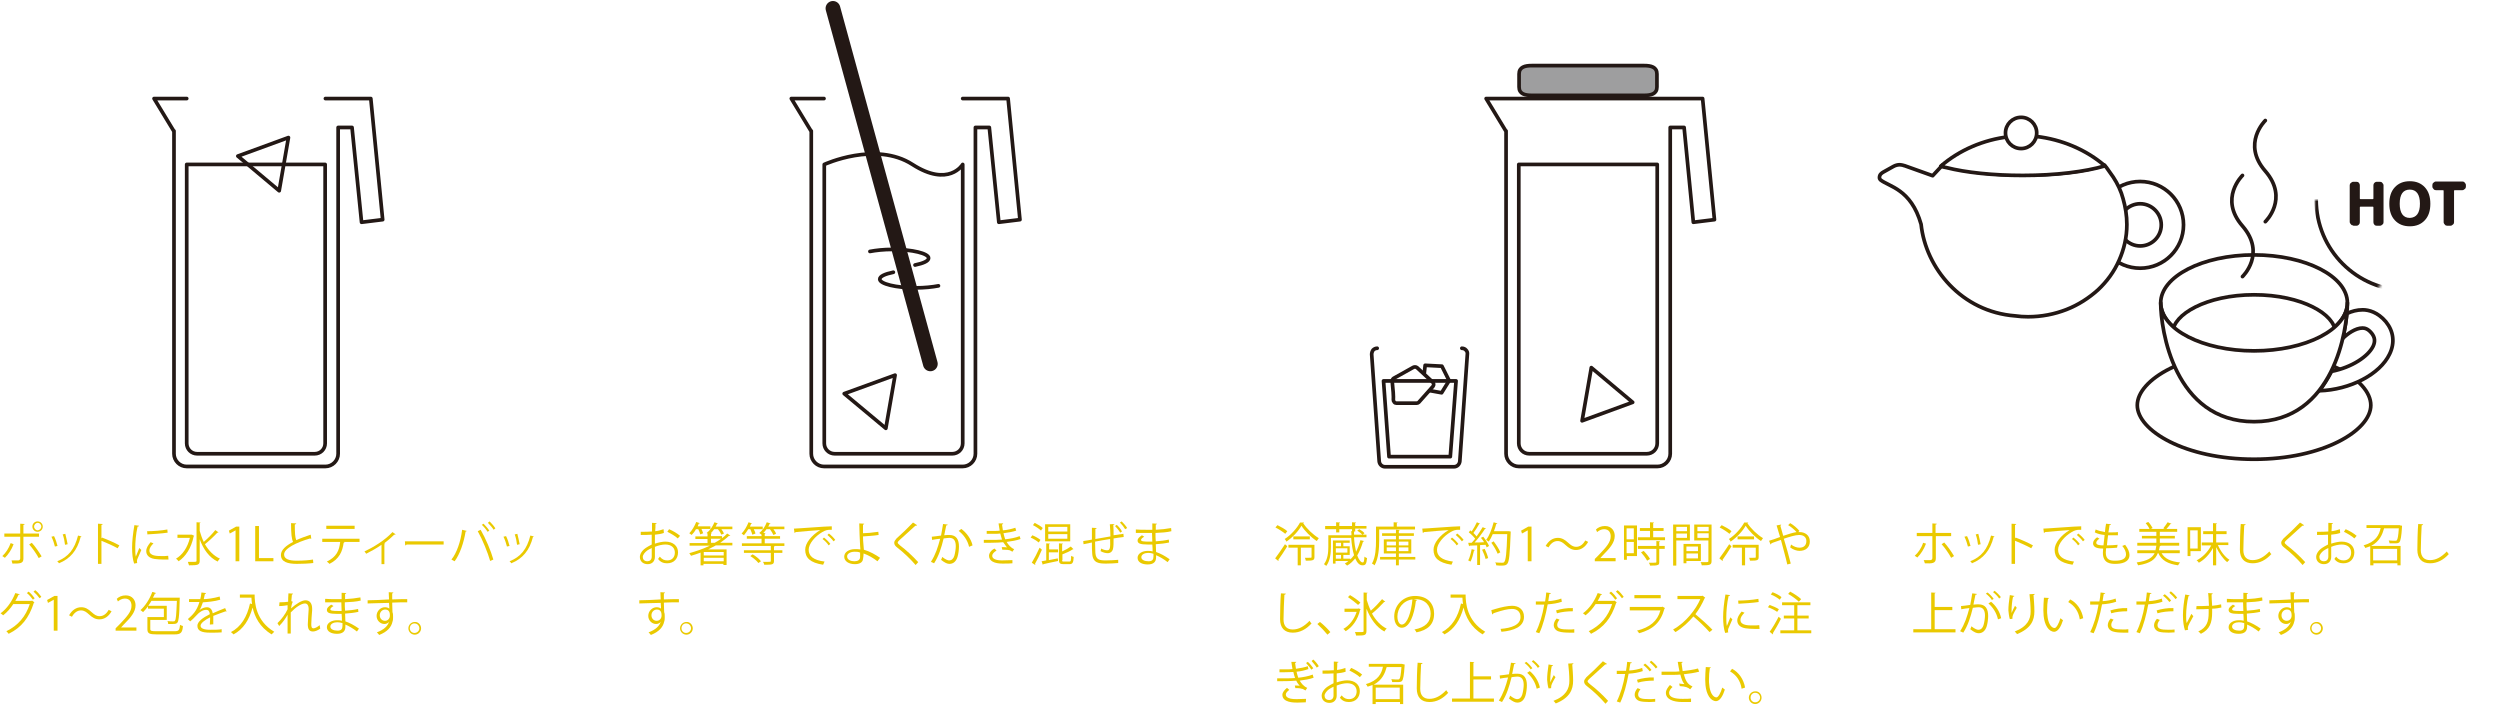 <?xml version="1.0" encoding="utf-8"?>
<!-- Generator: Adobe Illustrator 27.3.1, SVG Export Plug-In . SVG Version: 6.00 Build 0)  -->
<svg version="1.1" id="レイヤー_1" xmlns="http://www.w3.org/2000/svg" xmlns:xlink="http://www.w3.org/1999/xlink" x="0px"
	 y="0px" width="865px" height="244px" viewBox="0 0 865 244" style="enable-background:new 0 0 865 244;" xml:space="preserve">
<style type="text/css">
	.st0{fill:#EAC900;}
	.st1{fill:#FFFFFF;stroke:#231815;stroke-width:1.276;stroke-linecap:round;stroke-linejoin:round;stroke-miterlimit:10;}
	.st2{opacity:0.8;}
	
		.st3{clip-path:url(#SVGID_00000172405598876870012510000007949078949616696969_);fill:url(#SVGID_00000137120584393115275760000015052749096639184273_);}
	
		.st4{clip-path:url(#SVGID_00000172405598876870012510000007949078949616696969_);fill:url(#SVGID_00000071545728339962305310000017723137089700687237_);}
	.st5{fill:none;stroke:#231815;stroke-width:1.276;stroke-linecap:round;stroke-linejoin:round;stroke-miterlimit:10;}
	.st6{fill:#231815;}
	.st7{fill:#FFFFFF;stroke:#231815;stroke-width:5.102;stroke-linecap:round;stroke-linejoin:round;stroke-miterlimit:10;}
	.st8{fill:#9E9E9F;stroke:#231815;stroke-width:1.276;stroke-linecap:round;stroke-linejoin:round;stroke-miterlimit:10;}
	.st9{filter:url(#Adobe_OpacityMaskFilter);}
	
		.st10{mask:url(#SVGID_00000157987142540373729040000004377149671892684445_);fill:none;stroke:#231815;stroke-width:1.276;stroke-linecap:round;stroke-linejoin:round;stroke-miterlimit:10;}
</style>
<g>
	<g>
		<path class="st0" d="M4.7,188.3c-0.7,1.9-1.8,3.5-3,4.7l-0.9-0.6c1.2-1.1,2.2-2.6,2.9-4.5L4.7,188.3z M8.1,185.8v7.5
			c0,1.7-1.2,1.7-3.8,1.7c-0.1-0.3-0.2-0.7-0.3-1.1c0.5,0,1,0,1.4,0h0.9c0.4,0,0.7-0.3,0.7-0.7v-7.5H1.5v-1.1H7v-3.4l1.5,0.1
			c0,0.2-0.1,0.3-0.4,0.3v3h5.4v1.1H8.1z M11,187.8c1.2,1.3,2.5,3.2,3.4,4.7l-1,0.6c-0.8-1.5-2.2-3.5-3.3-4.7L11,187.8z M13,180.4
			c1,0,1.8,0.8,1.8,1.8c0,1-0.8,1.8-1.8,1.8c-1,0-1.8-0.8-1.8-1.8C11.2,181.1,12.1,180.4,13,180.4z M14.3,182.2
			c0-0.7-0.6-1.3-1.2-1.3c-0.7,0-1.3,0.6-1.3,1.3c0,0.7,0.6,1.3,1.3,1.3C13.8,183.4,14.3,182.8,14.3,182.2z"/>
		<path class="st0" d="M18.7,185.5c0.5,1,1,2.5,1.2,3.4l-0.9,0.2c-0.2-0.9-0.7-2.4-1.2-3.4L18.7,185.5z M28.2,185.6
			c0,0.1-0.2,0.2-0.3,0.2c-1.2,4.7-3.6,7.5-7.5,9.1c-0.1-0.2-0.4-0.6-0.6-0.7c3.8-1.5,6-4.1,7.2-8.9L28.2,185.6z M22.6,184.7
			c0.3,1.1,0.6,2.6,0.8,3.6l-0.9,0.2c-0.1-1-0.4-2.5-0.8-3.6L22.6,184.7z"/>
		<path class="st0" d="M40.7,189.7c-1.6-0.9-3.9-1.9-5.6-2.6v8h-1.2v-13.9l1.6,0.1c0,0.2-0.1,0.3-0.4,0.3v4.7l0.2-0.3
			c1.9,0.7,4.4,1.8,6,2.7L40.7,189.7z"/>
		<path class="st0" d="M48.1,181.9c0,0.2-0.2,0.3-0.5,0.3c-0.6,2.6-0.8,5.5-0.8,7.2c0,1.2,0,2.4,0.2,3.2c0.3-0.8,1-2.5,1.2-3
			l0.7,0.7c-0.7,1.6-1.1,2.5-1.4,3.2c-0.1,0.3-0.1,0.5-0.1,0.8c0,0.2,0,0.3,0.1,0.5l-1.1,0.2c-0.5-1.5-0.7-3.4-0.7-5.5
			c0-2.1,0.3-5,0.8-7.8L48.1,181.9z M58.3,193.6c-0.6,0-1.2,0-1.8,0c-1.1,0-2.2-0.1-3-0.2c-2-0.3-2.9-1.4-2.9-2.7
			c0-1.1,0.6-2,1.5-3.1l1,0.4c-0.8,0.8-1.4,1.6-1.4,2.5c0,1.9,2.7,1.9,4.4,1.9c0.7,0,1.4,0,2.1-0.1L58.3,193.6z M50.9,183.8
			c2.1,0,4.9-0.2,7-0.6l0.1,1.1c-2,0.3-5.2,0.5-7,0.6L50.9,183.8z"/>
		<path class="st0" d="M66.4,185l0.8,0.4c0,0.1-0.1,0.1-0.2,0.2c-0.8,4-2.8,7-5.2,8.6c-0.2-0.3-0.6-0.7-0.9-0.9
			c2.2-1.3,4-3.8,4.8-7.2h-4.3V185h4.8L66.4,185z M69.1,183.7c0.4,1.3,0.8,2.6,1.4,3.8c1.3-1.1,3-2.8,4-4.1l1.1,0.8
			c-0.1,0.1-0.2,0.1-0.4,0.1c-1.1,1.2-2.9,2.9-4.3,4c1.3,2.2,3,4,5.2,5c-0.3,0.2-0.6,0.7-0.8,1c-2.9-1.4-4.9-4.2-6.2-7.7v7.4
			c0,1.5-0.7,1.6-3.7,1.6c-0.1-0.3-0.3-0.9-0.4-1.2c0.6,0,1.2,0,1.6,0c1.3,0,1.4,0,1.4-0.4v-13.3l1.4,0.1c0,0.1-0.1,0.2-0.3,0.2
			V183.7z"/>
		<path class="st0" d="M81.5,194.2v-10.7h0l-2,1.1l-0.3-1l2.5-1.4h1.1v12H81.5z"/>
		<path class="st0" d="M94.7,194.2h-6.4V182h1.3v11.1h5V194.2z"/>
		<path class="st0" d="M107.7,186.4c0,0-0.1,0-0.1,0c-0.1,0-0.2,0-0.3-0.1c-4.8,1.4-9.1,3.5-9,5.6c0,1.5,1.7,2.1,4.3,2.1
			c2.6,0,4.5-0.2,5.7-0.4l0.1,1.2c-1.5,0.2-3.9,0.3-5.7,0.3c-3.2,0-5.5-0.7-5.5-3.1c0-1.7,1.7-3.2,4.2-4.5c-0.5-1-0.7-2.8-0.7-6.5
			l1.8,0.1c0,0.2-0.2,0.3-0.5,0.4c0,2.8,0.1,4.5,0.5,5.4c1.5-0.7,3.2-1.3,5-1.9L107.7,186.4z"/>
		<path class="st0" d="M124.3,187.5h-5.4l0.3,0.1c0,0.1-0.1,0.2-0.3,0.2c-0.4,3-1.5,5.6-4.9,7.3c-0.2-0.2-0.6-0.6-0.9-0.8
			c3.3-1.6,4.3-3.8,4.6-6.8h-6.2v-1.1h12.9V187.5z M122.7,183h-9.8v-1.1h9.8V183z"/>
		<path class="st0" d="M136.9,184.9c-0.1,0.1-0.2,0.1-0.3,0.1c-0.1,0-0.1,0-0.2,0c-1,1-2.3,2.1-3.5,3c0.2,0.1,0.3,0.1,0.4,0.1
			c0,0.1-0.1,0.1-0.3,0.2v6.9h-1v-6.7c-1.4,1-3.5,2.2-5.3,3.1c-0.1-0.2-0.4-0.6-0.6-0.8c2.8-1.3,6.9-3.7,9.7-6.7L136.9,184.9z"/>
		<path class="st0" d="M140.1,187.3h13.4v1.1h-12.8c-0.1,0.2-0.3,0.3-0.5,0.3L140.1,187.3z"/>
		<path class="st0" d="M161.5,183.7c0,0.1-0.2,0.2-0.4,0.2c-0.6,3.8-2,7.9-3.8,10.3c-0.3-0.2-0.7-0.4-1.1-0.6
			c1.8-2.2,3.2-6.2,3.7-10.3L161.5,183.7z M169.6,194.1c-0.8-2.8-2.6-7.3-4.3-10.3l1-0.5c1.7,2.9,3.6,7.4,4.4,10.3L169.6,194.1z
			 M167.3,181.2c0.7,0.7,1.5,1.6,2,2.4l-0.6,0.4c-0.4-0.7-1.3-1.8-2-2.4L167.3,181.2z M169.4,180.4c0.7,0.7,1.5,1.6,2,2.4l-0.6,0.5
			c-0.4-0.7-1.3-1.7-2-2.4L169.4,180.4z"/>
		<path class="st0" d="M175.1,185.5c0.5,1,1,2.5,1.2,3.4l-0.9,0.2c-0.2-0.9-0.7-2.4-1.2-3.4L175.1,185.5z M184.7,185.6
			c0,0.1-0.2,0.2-0.3,0.2c-1.2,4.7-3.6,7.5-7.5,9.1c-0.1-0.2-0.4-0.6-0.6-0.7c3.8-1.5,6-4.1,7.2-8.9L184.7,185.6z M179,184.7
			c0.3,1.1,0.6,2.6,0.8,3.6l-0.9,0.2c-0.1-1-0.4-2.5-0.8-3.6L179,184.7z"/>
		<path class="st0" d="M11.9,208.4c-0.1,0.1-0.1,0.2-0.2,0.2c-1.7,5.3-4.3,8.5-8.7,10.7c-0.2-0.3-0.5-0.6-0.8-0.9
			c4.1-2,6.7-5.1,8.1-9.4H4.6c-0.9,1.4-2.1,2.8-3.5,3.9c-0.2-0.2-0.6-0.5-0.9-0.7c2.2-1.6,4-4.2,5.1-7l1.5,0.4
			c0,0.2-0.2,0.2-0.4,0.2c-0.3,0.7-0.7,1.5-1.1,2.1h5.6l0.2-0.1L11.9,208.4z M9.9,204.7c0.8,0.6,1.6,1.6,2.1,2.3l-0.6,0.5
			c-0.5-0.7-1.3-1.7-2.1-2.3L9.9,204.7z M12.2,204.2c0.8,0.6,1.6,1.6,2.1,2.3l-0.6,0.5c-0.5-0.7-1.3-1.6-2.1-2.3L12.2,204.2z"/>
		<path class="st0" d="M18.6,218.2v-10.7h0l-2,1.1l-0.3-1l2.5-1.4h1.1v12H18.6z"/>
		<path class="st0" d="M38.6,211.5c-1,1.8-2.5,2.8-4.2,2.8c-1.4,0-2.4-0.6-3.6-1.7c-0.9-0.8-1.6-1.4-2.8-1.4c-1.3,0-2.4,0.9-3.1,2.2
			l-1-0.5c1-1.8,2.5-2.8,4.2-2.8c1.4,0,2.4,0.6,3.6,1.7c0.9,0.8,1.6,1.4,2.8,1.4c1.3,0,2.4-0.9,3.1-2.2L38.6,211.5z"/>
		<path class="st0" d="M47.1,218.2H40v-0.8l1.2-1.2c2.8-2.9,4.3-4.6,4.3-6.6c0-1.3-0.6-2.5-2.3-2.5c-1,0-1.8,0.5-2.4,1l-0.4-0.9
			c0.7-0.7,1.8-1.2,3.1-1.2c2.4,0,3.4,1.8,3.4,3.4c0,2.3-1.6,4.2-4.1,6.7l-0.9,1v0h5.3V218.2z"/>
		<path class="st0" d="M52,217.6c0,0.7,0.3,0.8,2.1,0.8h6.3c1.5,0,1.7-0.4,1.9-2.2c0.3,0.2,0.7,0.3,1,0.4c-0.2,2.3-0.7,2.9-2.9,2.9
			h-6.2c-2.5,0-3.2-0.3-3.2-1.8v-4.2h5.7v-2.9h-5.5v-0.8c-0.5,0.7-1.1,1.4-1.7,2c-0.2-0.2-0.6-0.5-0.9-0.7c1.6-1.4,3.2-3.8,4.1-6.3
			l1.3,0.4c0,0.1-0.2,0.2-0.4,0.2c-0.2,0.5-0.4,0.9-0.7,1.4h8.7l0.6,0c-0.1,0.9,0,7.6-0.8,8.6c-0.3,0.4-0.7,0.5-1.8,0.5
			c-0.4,0-0.9,0-1.4,0c0-0.3-0.1-0.8-0.3-1c0.9,0.1,1.7,0.1,2,0.1c0.3,0,0.5,0,0.6-0.2c0.4-0.4,0.5-2.1,0.7-6.9h-8.8
			c-0.4,0.6-0.7,1.2-1.1,1.7h6.4v4.9H52V217.6z"/>
		<path class="st0" d="M78.4,211.6C78.4,211.6,78.3,211.6,78.4,211.6c-0.2,0-0.3,0-0.3-0.1c-1.2,0.4-3,1.1-4.3,1.6
			c0,0.4,0,0.8,0,1.2c0,0.5,0,1.1,0,1.7l-1.2,0.1c0-0.6,0.1-1.3,0.1-1.9c0-0.2,0-0.5,0-0.6c-1.8,0.9-3.3,2-3.3,2.9
			c0,0.9,1.1,1.4,3.3,1.4c1.6,0,3,0,4-0.2l0,1.1c-0.9,0.1-2.4,0.1-4,0.1c-3.1,0-4.4-0.7-4.4-2.4c0-1.4,1.9-2.8,4.3-4
			c-0.1-1-0.5-1.5-1.2-1.5c-1.2,0-2.4,0.7-3.8,2.3c-0.4,0.5-1.1,1.1-1.8,1.7l-0.8-0.8c1.6-1.4,3.1-2.8,4-5.9l-0.9,0h-2.7v-1
			c1,0,2.1,0,2.8,0l1.1,0c0.2-0.7,0.3-1.4,0.4-2.3l1.6,0.2c0,0.2-0.2,0.3-0.4,0.3c-0.1,0.6-0.3,1.2-0.4,1.8c1.1,0,3.4-0.3,5.5-0.9
			l0.2,1.1c-2,0.6-4.4,0.8-6,0.9c-0.4,1.2-0.8,2.2-1.2,2.7h0c0.7-0.6,1.8-1,2.6-1c1.1,0,1.8,0.8,2,2.1c1.3-0.6,3-1.3,4.3-1.8
			L78.4,211.6z"/>
		<path class="st0" d="M87,205.7h1.1c0,2.9,0.4,9.1,6.8,12.9c-0.2,0.2-0.7,0.6-0.9,0.9c-4.2-2.5-5.9-6.2-6.6-9.3
			c-1.2,4.3-3.2,7.5-6.6,9.3c-0.2-0.2-0.6-0.6-0.9-0.8c3.5-1.8,5.6-5.3,6.6-9.9l0.7,0.2c-0.1-0.8-0.2-1.5-0.2-2.2H83v-1.1L87,205.7
			L87,205.7z"/>
		<path class="st0" d="M96.7,208.4c1.3,0,2.5-0.1,3-0.2c0-1,0-1.5,0.1-2.9l1.6,0.1c0,0.2-0.2,0.3-0.4,0.3c-0.1,0.7-0.1,1.7-0.2,2.3
			l0.5,0.2c-0.4,0.8-0.5,1.7-0.6,2.3c1.8-1.6,3.7-2.8,5-2.8c1.5,0,2.3,1.1,2.3,2.9c0,0.2,0,0.4,0,0.6c-0.1,1.4-0.3,3.4-0.3,4.7
			c0,1,0.1,1.5,0.8,1.5c0.5,0,1.4-0.5,2.1-1.1c0,0.3,0.2,1,0.2,1.2c-0.8,0.6-1.8,1-2.5,1c-1.3,0-1.8-0.8-1.8-2.5
			c0-0.8,0.3-5.2,0.3-5.2c0-1.4-0.5-2-1.3-2c-1.2,0-3.2,1.3-4.9,3.1c0,2.3,0,5.2,0,7.3h-1.1c0-0.9,0-5.5,0-6.5
			c-0.6,1.1-1.6,2.6-2.9,3.9l-0.6-1c1.3-1.2,2.8-3.2,3.5-4.8c0-0.5,0-0.9,0-1.4c-0.6,0.1-1.7,0.3-2.9,0.3L96.7,208.4z"/>
		<path class="st0" d="M112.6,207.2c1,0.1,2.3,0.1,3.4,0.1c0.7,0,1.5,0,2.2,0c0-0.8,0-1.7,0-2.2l1.6,0.1c0,0.2-0.2,0.3-0.4,0.3
			c0,0.3,0,1.5,0,1.8c1.9-0.1,3.7-0.3,5.3-0.6l0.1,1.1c-1.6,0.4-3.4,0.5-5.5,0.6c0,1,0,2,0.1,2.9c1.6-0.1,3.2-0.3,4.5-0.6l0.1,1
			c-1.3,0.3-3,0.5-4.6,0.6l0.1,2.7c1.5,0.5,3,1.3,4.7,2.5l-0.7,1c-1.4-1.1-2.8-1.9-4-2.4c0,0.3,0,0.5,0,0.8c0,1.5-0.9,2.4-2.9,2.4
			c-2,0-3.5-0.8-3.5-2.3c0-1.5,1.7-2.4,3.5-2.4c0.5,0,1.1,0,1.7,0.2c0-0.7,0-1.5-0.1-2.4c-0.5,0-1.1,0-1.6,0c-2.7,0-3.5-0.4-3.5-1.4
			c0-0.6,0.5-1.1,1.5-1.8l0.8,0.5c-0.7,0.4-1.1,0.8-1.1,1.1c0,0.5,0.8,0.6,2.8,0.6c0.4,0,0.7,0,1.1,0l-0.1-3c-0.7,0-1.5,0-2.2,0
			c-1,0-2.5,0-3.4,0V207.2z M118.5,215.6c-0.6-0.2-1.2-0.3-1.8-0.3c-1.2,0-2.4,0.5-2.4,1.5c0,0.9,1.1,1.4,2.5,1.4
			c1.3,0,1.7-0.6,1.7-1.7L118.5,215.6z"/>
		<path class="st0" d="M134.6,207.4c0-0.4-0.1-2.1-0.1-2.5l1.6,0.1c0,0.1-0.1,0.3-0.4,0.3c0,0.2,0,0.4,0,2.1c2-0.1,4-0.1,5.2-0.1
			v1.1c-1.4,0-3.3,0-5.2,0.1c0,1.2,0.1,2.4,0.1,3.3c0.2,0.5,0.2,1,0.2,1.7c0,0.5,0,1.1-0.2,1.6c-0.4,1.9-1.8,3.5-4.6,4.6
			c-0.2-0.3-0.6-0.7-0.8-0.9c2.4-0.9,3.8-2.2,4.2-3.7h0c-0.3,0.5-0.9,0.8-1.6,0.8c-1.4,0-2.7-1.2-2.7-2.8c0-1.7,1.4-3,2.9-3
			c0.6,0,1.2,0.2,1.5,0.5c0-0.3,0-1.3-0.1-2c-1.7,0-6.7,0.2-7.4,0.2l0-1.1l3.6-0.1L134.6,207.4z M134.9,213c0-0.6,0-2.1-1.6-2.1
			c-1.1,0-1.9,0.9-1.9,2c0,1.1,0.8,1.9,1.8,1.9C134.3,214.8,134.9,213.9,134.9,213z"/>
		<path class="st0" d="M145.7,217.4c0,1.2-1,2.2-2.2,2.2s-2.2-1-2.2-2.2c0-1.2,1-2.2,2.2-2.2C144.7,215.1,145.7,216.2,145.7,217.4z
			 M145.1,217.4c0-0.9-0.7-1.7-1.7-1.7c-0.9,0-1.6,0.7-1.6,1.7c0,0.9,0.7,1.6,1.6,1.6C144.4,219,145.1,218.2,145.1,217.4z"/>
	</g>
	<g>
		<path class="st0" d="M229.7,184.4c-0.8,0.3-1.9,0.5-3.1,0.6c0,1,0,2.1,0,3.1c1.2-0.4,2.6-0.7,3.6-0.7c2.7,0,4.4,1.5,4.4,3.7
			c0,2.1-1.3,3.8-3.8,3.8c-1.2,0-2.3-0.4-3.1-1.5c0.2-0.2,0.4-0.6,0.6-0.8c0.8,1,1.6,1.3,2.6,1.3c1.7,0,2.6-1.2,2.6-2.7
			c0-1.6-1.1-2.8-3.3-2.8c-1,0-2.4,0.3-3.6,0.8c0,1.2,0,3.1,0,3.5c0,1.4-0.9,2.5-2.5,2.5c-1.5,0-2.7-0.9-2.7-2.5c0-1,0.7-2.2,2-3.1
			c0.6-0.4,1.3-0.8,2.1-1.2v-3.4c-1.3,0.1-2.6,0.1-3.8,0.1l0-1.1c1.4,0,2.7,0,3.9-0.1v-3l1.6,0.1c0,0.2-0.2,0.3-0.4,0.3
			c0,0.6,0,1.6-0.1,2.5c1.1-0.1,2-0.4,2.9-0.7L229.7,184.4z M225.5,192.6c0-0.4,0-1.7,0-3c-0.6,0.3-1.2,0.6-1.6,0.9
			c-0.8,0.6-1.5,1.5-1.5,2.2c0,0.8,0.5,1.5,1.6,1.5C224.8,194.2,225.5,193.7,225.5,192.6L225.5,192.6z M234.5,186.3
			c-0.8-0.8-2.4-1.7-3.6-2.3l0.6-0.9c1.4,0.6,2.9,1.5,3.8,2.3L234.5,186.3z"/>
		<path class="st0" d="M242.3,184.9c-0.1-0.5-0.4-1.2-0.7-1.8h-0.8c-0.4,0.8-1,1.5-1.5,2c-0.2-0.2-0.6-0.4-0.8-0.6
			c0.9-0.9,1.8-2.4,2.4-3.9l1.2,0.4c0,0.1-0.1,0.2-0.3,0.1c-0.1,0.3-0.3,0.7-0.4,1h4.4v0.9h-3.1c0.2,0.5,0.5,1.1,0.6,1.5
			L242.3,184.9z M253.4,182.2v0.9h-3.8c0.4,0.5,0.7,1.1,0.9,1.5l-0.9,0.4c-0.2-0.5-0.7-1.3-1.2-1.9h-1.3c-0.3,0.5-0.7,0.9-1.1,1.3
			l0.3,0c0,0.1-0.1,0.2-0.3,0.2v0.9h3.8v0.7c0.7-0.5,1.3-1,1.8-1.6l1.1,0.7c-0.1,0.1-0.2,0.1-0.3,0.1c0,0-0.1,0-0.2,0
			c-0.9,0.9-1.9,1.6-3,2.4h4.2v0.9h-5.7c-0.9,0.5-1.8,0.9-2.7,1.4h6.4v5.4h-1.1v-0.4h-6.9v0.5h-1v-4.4c-1.1,0.4-2.2,0.8-3.3,1.1
			c-0.1-0.2-0.4-0.6-0.6-0.9c2.4-0.7,4.9-1.5,7.1-2.6h-7v-0.9h6.2v-1.4h-4.2v-0.9h4.2v-1c-0.1-0.1-0.2-0.1-0.3-0.2
			c1.1-0.8,2.1-2.2,2.7-3.7l1.2,0.4c0,0.1-0.2,0.2-0.3,0.1c-0.1,0.3-0.3,0.7-0.5,1H253.4z M250.4,192.2V191h-6.9v1.2H250.4z
			 M243.5,194.2h6.9v-1.2h-6.9V194.2z M247.3,187.8c0.8-0.4,1.5-0.9,2.2-1.4H246v1.4H247.3z"/>
		<path class="st0" d="M260.3,185c-0.1-0.5-0.4-1.2-0.7-1.9h-0.7c-0.5,0.8-1,1.5-1.5,2.1c-0.2-0.2-0.6-0.4-0.8-0.6
			c0.9-0.9,1.8-2.4,2.4-3.9l1.2,0.4c0,0.1-0.2,0.2-0.3,0.1c-0.1,0.3-0.3,0.6-0.4,1h4.4v0.9h-3.1c0.3,0.5,0.5,1.1,0.6,1.5L260.3,185z
			 M271.4,182.2v0.9h-3.8c0.4,0.5,0.8,1.1,0.9,1.6l-0.9,0.4c-0.2-0.5-0.7-1.3-1.2-2h-1.2c-0.3,0.5-0.7,0.9-1.1,1.3l0.8,0
			c0,0.1-0.1,0.2-0.3,0.2v0.9h5.3v0.9h-5.3v1.6h6.8v0.9h-3.3c0,0.1-0.1,0.1-0.3,0.2v1.3h2.9v0.9h-2.9v2.8c0,1.3-0.7,1.3-3.4,1.3
			c0-0.3-0.2-0.7-0.4-1c0.7,0,1.2,0,1.7,0c0.9,0,1,0,1-0.3v-2.8h-9.3v-0.9h9.3v-1.5h-10v-0.9h6.8v-1.6h-5.1v-0.9h5.1V185
			c-0.2-0.2-0.6-0.4-0.8-0.6c1.1-0.8,2.1-2.3,2.6-3.7l1.3,0.4c0,0.1-0.2,0.2-0.3,0.1c-0.1,0.3-0.3,0.7-0.5,1H271.4z M262.4,194.8
			c-0.5-0.7-1.8-1.8-2.8-2.4l0.8-0.6c1.1,0.6,2.3,1.6,2.9,2.4L262.4,194.8z"/>
		<path class="st0" d="M274.7,182.9c1.2,0,11.1-0.8,13.1-0.8l0,1.2c-0.2,0-0.4,0-0.6,0c-0.9,0-1.7,0.2-2.7,0.8
			c-2.4,1.4-4.7,4-4.7,6.1c0,2.2,1.6,3.6,5.5,4.1l-0.5,1.1c-4.5-0.7-6.2-2.4-6.2-5.2c0-2.3,2.2-5,5.2-6.8c-1.8,0.1-6.5,0.5-8.5,0.7
			c0,0.1-0.2,0.2-0.4,0.3L274.7,182.9z M285.1,186c0.8,0.6,1.7,1.5,2.2,2.2l-0.6,0.5c-0.4-0.7-1.4-1.7-2.1-2.2L285.1,186z
			 M286.8,184.6c0.8,0.6,1.7,1.5,2.2,2.2l-0.6,0.5c-0.4-0.6-1.4-1.6-2.1-2.2L286.8,184.6z"/>
		<path class="st0" d="M303.6,194.2c-1.4-1.1-3.1-2.1-4.8-2.7c0,0.6-0.1,1.4-0.2,1.9c-0.1,1.3-1.4,1.8-2.8,1.8c-2.1,0-3.7-1-3.7-2.6
			c0-1.6,1.7-2.6,3.7-2.6c0.6,0,1.3,0,1.9,0.1c0-0.4-0.1-0.8-0.1-1.2c-0.1-2.1-0.3-5.5-0.3-7.8l1.7,0.1c0,0.2-0.1,0.3-0.4,0.3
			c0,0.4,0,2.5,0,3c1,0,3.4-0.2,5.3-0.5l0.1,1.1c-1.8,0.3-4.2,0.4-5.4,0.5c0,0.9,0,1.3,0.3,4.6c2.1,0.6,4,1.7,5.6,2.8L303.6,194.2z
			 M295.7,190.9c-1.5,0-2.6,0.7-2.6,1.6c0,1.2,1.3,1.7,2.5,1.7c1.1,0,2-0.4,2-1.5c0-0.4,0-1,0-1.5
			C297,190.9,296.3,190.9,295.7,190.9z"/>
		<path class="st0" d="M316.8,195.5c-1.6-1.9-4.1-4.3-6.3-6c-0.8-0.6-1.1-1.1-1.1-1.7c0-0.5,0.3-0.9,0.8-1.5
			c1.5-1.3,4.2-3.9,5.7-5.5l1.4,0.9c0,0-0.1,0.2-0.4,0.2c-0.1,0-0.1,0-0.2,0c-1.6,1.5-4.1,3.7-5.4,4.9c-0.4,0.4-0.7,0.7-0.7,0.9
			c0,0.3,0.3,0.6,0.8,1c2.1,1.6,4.4,3.7,6.3,5.8L316.8,195.5z"/>
		<path class="st0" d="M327.9,181.5c0,0.2-0.2,0.3-0.5,0.3c-0.2,0.9-0.5,2.4-0.7,3.4c0.7-0.1,1.4-0.1,1.8-0.1c2.4,0,3.3,1.6,3.3,4
			c0,1.2-0.2,2.6-0.5,3.6c-0.5,1.6-1.5,2.4-2.8,2.4c-0.7,0-1.5-0.3-2.9-1.4c0.2-0.3,0.3-0.6,0.4-1c1.3,1,2,1.2,2.4,1.2
			c0.9,0,1.5-0.6,1.8-1.6c0.3-1,0.5-2.5,0.5-3.3c0-1.8-0.6-2.9-2.2-2.9c-0.5,0-1.1,0.1-2,0.2c-0.8,3.3-1.7,6.1-3.3,8.6l-1.1-0.5
			c1.6-2.5,2.4-5,3.2-8c-0.8,0.1-2,0.2-2.8,0.4l-0.1-1.1c0.8-0.1,2.1-0.2,3.2-0.4c0.2-1.2,0.5-2.6,0.7-4L327.9,181.5z M335.3,189.2
			c-0.5-2.3-2-4.3-3.6-5.5l0.9-0.7c1.7,1.2,3.4,3.4,3.9,5.7L335.3,189.2z"/>
		<path class="st0" d="M353.1,186.5c-1.4,0.5-3.2,0.8-4.8,1c0.5,0.9,1.5,2.1,2.6,2.5l-0.6,0.9c-0.2-0.1-0.6-0.3-0.9-0.5
			c-0.4-0.1-1.1-0.2-1.9-0.2c-0.2,0-0.4,0-0.7,0l-0.2-0.9c0.5,0,1.3,0,1.8,0.1c-0.4-0.5-0.9-1.2-1.3-1.8c-1.1,0.1-2.3,0.2-4.3,0.2
			c-0.8,0-1.7,0-2.4,0l0-1c0.7,0,1.6,0,2.4,0c1.3,0,2.6,0,3.9-0.1c-0.2-0.5-0.4-1.4-0.6-2.1c-0.6,0.1-1.4,0.1-2,0.1
			c-0.9,0-2,0-2.7,0v-1c1,0,2,0,2.7,0c0.6,0,1.2,0,1.8-0.1c-0.1-0.7-0.3-1.6-0.4-2.5l1.6,0c0,0.2-0.1,0.3-0.4,0.4
			c0.1,0.7,0.2,1.4,0.3,2c1.5-0.1,3.1-0.5,4.3-0.9l0.3,1c-1.2,0.4-2.8,0.7-4.4,0.9c0.2,0.8,0.4,1.6,0.6,2.1c1.7-0.2,3.5-0.5,5-1.1
			L353.1,186.5z M350.3,194.9c-0.9,0.1-1.9,0.1-3.5,0.1c-2.6,0-4.6-0.8-4.6-2.7c0-0.9,0.8-2,1.9-2.5l0.7,0.7
			c-0.9,0.5-1.5,1.2-1.5,1.8c0,1.1,1.4,1.6,3.4,1.6c1.2,0,2.5-0.1,3.6-0.1L350.3,194.9z"/>
		<path class="st0" d="M357.2,185.2c1,0.4,2.2,1.1,2.8,1.6l-0.6,0.9c-0.6-0.5-1.8-1.3-2.8-1.7L357.2,185.2z M357,194.7
			c0.8-1.3,1.9-3.4,2.7-5.2l0.8,0.7c-0.7,1.7-1.7,3.7-2.4,4.9c0.1,0.1,0.1,0.2,0.1,0.2c0,0.1,0,0.1,0,0.2L357,194.7z M358,180.9
			c1,0.5,2.2,1.2,2.8,1.8c-0.4,0.5-0.5,0.7-0.6,0.9c-0.6-0.6-1.8-1.4-2.8-1.9L358,180.9z M362.9,191.2v2.6c1-0.2,2-0.4,3.1-0.6
			l0.1,0.9c-1.9,0.4-3.9,0.8-5.1,1.1c0,0.1-0.1,0.2-0.2,0.2l-0.4-1.2c0.4-0.1,1-0.2,1.6-0.3v-5.9l1.3,0.1c0,0.1-0.1,0.2-0.3,0.2v1.8
			h3.1v1H362.9z M370.3,181.4v5.9h-8.7v-5.9H370.3z M369.3,183.9v-1.6h-6.6v1.6H369.3z M369.3,186.4v-1.6h-6.6v1.6H369.3z
			 M367.5,193.8c0,0.5,0.1,0.5,0.6,0.5h1.9c0.5,0,0.6-0.3,0.6-2c0.2,0.2,0.7,0.3,0.9,0.4c-0.1,2-0.4,2.5-1.5,2.5H368
			c-1.2,0-1.6-0.3-1.6-1.5v-5.7l1.4,0.1c0,0.1-0.1,0.2-0.3,0.2v2.5c1.1-0.5,2.3-1.2,3-1.7l0.9,0.9c0,0-0.1,0.1-0.2,0.1
			c0,0-0.1,0-0.1,0c-0.8,0.6-2.2,1.2-3.5,1.7V193.8z"/>
		<path class="st0" d="M385.6,181.3c0,0.2-0.1,0.2-0.4,0.3c0.1,1.1,0.1,2.4,0.1,3.6c1.3-0.2,2.5-0.4,3.4-0.5l0.1,1.1
			c-1,0.1-2.2,0.3-3.5,0.5c0,1.5,0,2.8-0.2,3.6c-0.2,0.9-0.9,1.5-1.8,1.5c-0.7,0-1.6-0.2-2.5-0.7c0.1-0.2,0.1-0.6,0.2-0.9
			c0.9,0.5,1.7,0.6,2.1,0.6c1,0,1.1-0.9,1-3.9c-1.8,0.3-3.8,0.6-5.2,0.9c0,1.5,0.1,3,0.1,3.9c0.2,2.4,1.4,2.6,3.7,2.6
			c1.3,0,3-0.1,4.2-0.2l0,1.1c-1.1,0.1-2.8,0.2-4.1,0.2c-2.5,0-4.7-0.1-4.9-3.5c-0.1-0.9-0.1-2.3-0.1-3.8c-1,0.2-2.1,0.4-2.9,0.6
			l-0.1-1.1c0.9-0.1,1.9-0.3,3-0.5c0-1.4,0-2.9,0-4.1l1.6,0.1c0,0.2-0.1,0.3-0.4,0.3c0,1,0,2.3,0,3.5l5.2-0.9c0-1.4-0.1-2.9-0.2-4.2
			L385.6,181.3z M387.6,184.3c-0.4-0.7-1.2-1.7-1.8-2.3l0.6-0.4c0.7,0.6,1.5,1.6,1.8,2.3L387.6,184.3z M389.3,183.1
			c-0.4-0.7-1.1-1.6-1.8-2.3l0.6-0.4c0.7,0.7,1.5,1.6,1.9,2.3L389.3,183.1z"/>
		<path class="st0" d="M393.1,183.2c1,0.1,2.3,0.1,3.4,0.1c0.7,0,1.5,0,2.2,0c0-0.8,0-1.7,0-2.2l1.6,0.1c0,0.2-0.2,0.3-0.4,0.3
			c0,0.3,0,1.5,0,1.8c1.9-0.1,3.7-0.3,5.3-0.6l0.1,1.1c-1.6,0.4-3.4,0.5-5.5,0.6c0,1,0,2,0.1,2.9c1.6-0.1,3.2-0.3,4.5-0.6l0.1,1
			c-1.3,0.3-3,0.5-4.6,0.6l0.1,2.7c1.5,0.5,3,1.3,4.7,2.5l-0.7,1c-1.4-1.1-2.8-1.9-4-2.4c0,0.3,0,0.5,0,0.8c0,1.5-0.9,2.4-2.9,2.4
			c-2,0-3.5-0.8-3.5-2.3c0-1.5,1.7-2.4,3.5-2.4c0.5,0,1.1,0,1.7,0.2c0-0.7,0-1.5-0.1-2.4c-0.5,0-1.1,0-1.6,0c-2.7,0-3.5-0.4-3.5-1.4
			c0-0.6,0.5-1.1,1.5-1.8l0.8,0.5c-0.7,0.4-1.1,0.8-1.1,1.1c0,0.5,0.8,0.6,2.8,0.6c0.4,0,0.7,0,1.1,0l-0.1-3c-0.7,0-1.5,0-2.2,0
			c-1,0-2.5,0-3.4,0V183.2z M399.1,191.6c-0.6-0.2-1.2-0.3-1.8-0.3c-1.2,0-2.4,0.5-2.4,1.5c0,0.9,1.1,1.4,2.5,1.4
			c1.3,0,1.7-0.6,1.7-1.7L399.1,191.6z"/>
		<path class="st0" d="M228.6,207.4c0-0.4-0.1-2.1-0.1-2.5l1.6,0.1c0,0.1-0.1,0.3-0.4,0.3c0,0.2,0,0.4,0,2.1c2-0.1,4-0.1,5.2-0.1
			v1.1c-1.4,0-3.3,0-5.2,0.1c0,1.2,0.1,2.4,0.1,3.3c0.2,0.5,0.2,1,0.2,1.7c0,0.5,0,1.1-0.2,1.6c-0.4,1.9-1.8,3.5-4.6,4.6
			c-0.2-0.3-0.6-0.7-0.8-0.9c2.4-0.9,3.8-2.2,4.2-3.7h0c-0.3,0.5-0.9,0.8-1.6,0.8c-1.4,0-2.7-1.2-2.7-2.8c0-1.7,1.4-3,2.9-3
			c0.6,0,1.2,0.2,1.5,0.5c0-0.3,0-1.3-0.1-2c-1.7,0-6.7,0.2-7.4,0.2l0-1.1l3.6-0.1L228.6,207.4z M228.9,213c0-0.6,0-2.1-1.6-2.1
			c-1.1,0-1.9,0.9-1.9,2c0,1.1,0.8,1.9,1.8,1.9C228.3,214.8,228.9,213.9,228.9,213z"/>
		<path class="st0" d="M239.7,217.4c0,1.2-1,2.2-2.2,2.2s-2.2-1-2.2-2.2c0-1.2,1-2.2,2.2-2.2C238.7,215.1,239.7,216.2,239.7,217.4z
			 M239.1,217.4c0-0.9-0.7-1.7-1.7-1.7c-0.9,0-1.6,0.7-1.6,1.7c0,0.9,0.7,1.6,1.6,1.6C238.4,219,239.1,218.2,239.1,217.4z"/>
	</g>
	<g>
		<path class="st0" d="M441.2,193.2c0.9-1.2,2.3-3.2,3.4-4.9l0.8,0.7c-1,1.6-2.2,3.5-3.1,4.7c0,0.1,0.1,0.2,0.1,0.2s0,0.1-0.1,0.2
			L441.2,193.2z M442,181.7c1.2,0.6,2.7,1.4,3.4,2.1l-0.7,0.9c-0.7-0.6-2.2-1.6-3.4-2.2L442,181.7z M451.2,180.8
			c0,0.1-0.1,0.2-0.3,0.2c1.2,1.9,3.4,4,5.4,5.2c-0.2,0.3-0.5,0.7-0.7,1c-2-1.3-4.1-3.4-5.3-5.3c-1,1.8-3,4-5.2,5.5
			c-0.1-0.3-0.4-0.7-0.6-0.9c2.2-1.4,4.3-3.8,5.3-5.7L451.2,180.8z M454.8,188.5v4.2c0,1.2-0.5,1.3-3,1.3c0-0.3-0.2-0.7-0.3-1
			c0.4,0,0.8,0,1.1,0c1.2,0,1.2,0,1.2-0.3v-3.2h-3.7v6.1H449v-6.1h-3.2v-1H454.8z M447.5,185.6h5.7v1h-5.7V185.6z"/>
		<path class="st0" d="M468.5,186c0.1,2,0.4,3.6,0.7,4.9c0.6-1.2,1.1-2.5,1.5-4l1.3,0.3c0,0.1-0.2,0.2-0.4,0.2
			c-0.5,1.8-1.2,3.4-2,4.8c0.6,1.6,1.3,2.4,1.9,2.4c0.4,0,0.5-0.4,0.6-2c0.2,0.2,0.6,0.4,0.9,0.5c-0.2,2.2-0.6,2.5-1.6,2.5
			c-1,0-1.8-0.8-2.5-2.4c-0.8,1-1.7,1.9-2.8,2.5c-0.2-0.2-0.5-0.5-0.8-0.7c0.4-0.3,0.9-0.5,1.2-0.9h-4.4v0.9h-0.9v-8h5.8v0.8h-2.2
			v1.2h2.2v3h-2.2v1.3h2.4v0.3c0.5-0.5,0.9-1,1.3-1.5c-0.5-1.6-0.8-3.6-1-6h-7v3.1c0,2-0.2,4.7-1.6,6.6c-0.2-0.2-0.6-0.4-0.8-0.6
			c1.3-1.7,1.5-4.1,1.5-6v-4h8c0-0.5,0-0.9-0.1-1.4l0.3,0v-0.7h-4.4v1.1h-1.1v-1.1h-3.8V182h3.8v-1.3l1.4,0.1c0,0.1-0.1,0.2-0.3,0.2
			v1h4.4v-1.3l1.4,0.1c0,0.1-0.1,0.2-0.3,0.2v1h3.9v0.9h-3.9v1h-0.4c0,0.4,0,0.7,0,1.1h2.9c-0.4-0.4-1.1-1-1.8-1.4l0.7-0.5
			c0.7,0.4,1.5,0.9,1.8,1.4l-0.6,0.5h1.3v0.9H468.5z M464,187.8h-1.8v1.2h1.8V187.8z M466.2,191.2v-1.5h-4v1.5H466.2z M462.2,192
			v1.3h1.8V192H462.2z"/>
		<path class="st0" d="M489.6,183.2h-12.4v3.8c0,2.5-0.2,6.2-1.6,8.6c-0.2-0.2-0.6-0.5-0.9-0.6c1.3-2.3,1.4-5.6,1.4-8v-4.8h6.1v-1.5
			l1.4,0.1c0,0.1-0.1,0.2-0.3,0.2v1.2h6.3V183.2z M489.7,192.7v0.9H484v2h-1v-2h-5.5v-0.9h5.5v-1.2h-4.2v-4.9h4.2v-1.2h-4.8v-0.9
			h4.8v-1.2l1.3,0.1c0,0.1-0.1,0.2-0.3,0.2v0.9h5.2v0.9H484v1.2h4.3v4.9H484v1.2H489.7z M479.8,187.4v1.3h3.2v-1.3H479.8z
			 M479.8,190.7h3.2v-1.3h-3.2V190.7z M487.3,187.4H484v1.3h3.3V187.4z M487.3,190.7v-1.3H484v1.3H487.3z"/>
		<path class="st0" d="M492.1,182.9c1.2,0,11.1-0.8,13.1-0.8l0,1.2c-0.2,0-0.4,0-0.6,0c-0.9,0-1.7,0.2-2.7,0.8
			c-2.4,1.4-4.7,4-4.7,6.1c0,2.2,1.6,3.6,5.5,4.1l-0.5,1.1c-4.5-0.7-6.2-2.4-6.2-5.2c0-2.3,2.2-5,5.2-6.8c-1.8,0.1-6.5,0.5-8.5,0.7
			c0,0.1-0.2,0.2-0.4,0.3L492.1,182.9z M502.4,186c0.8,0.6,1.7,1.5,2.2,2.2l-0.6,0.5c-0.4-0.7-1.4-1.7-2.1-2.2L502.4,186z
			 M504.2,184.6c0.8,0.6,1.7,1.5,2.2,2.2l-0.6,0.5c-0.4-0.6-1.4-1.6-2.1-2.2L504.2,184.6z"/>
		<path class="st0" d="M510.3,190.3c0,0.1-0.1,0.2-0.3,0.2c-0.3,1.4-0.7,2.9-1.2,3.8c-0.2-0.1-0.6-0.3-0.8-0.4
			c0.5-0.9,0.9-2.4,1.2-3.9L510.3,190.3z M512.1,181.2c-0.1,0.1-0.2,0.1-0.3,0.1c-0.5,0.9-1.3,2.2-2,3.1c0.4,0.4,0.8,0.8,1.1,1.2
			c0.8-1.1,1.5-2.2,2.1-3.2l1.2,0.5c0,0.1-0.2,0.1-0.4,0.1c-0.9,1.4-2.3,3.3-3.6,4.7c1,0,2.1,0,3.3-0.1c-0.3-0.5-0.7-1.1-1.1-1.5
			c0.4-0.2,0.6-0.3,0.8-0.4c0.8,1,1.7,2.4,2,3.2l-0.8,0.5c-0.1-0.3-0.3-0.6-0.4-0.9l-1.9,0.1v6.9h-1v-6.8c-1,0-1.9,0.1-2.6,0.1
			c0,0.1-0.1,0.2-0.2,0.2l-0.3-1.2h1.2c0.4-0.4,0.8-0.9,1.2-1.4c-0.5-0.7-1.4-1.6-2.2-2.2l0.5-0.7c0.2,0.1,0.3,0.3,0.5,0.4
			c0.6-0.9,1.4-2.3,1.8-3.2L512.1,181.2z M514,193.4c-0.2-0.9-0.7-2.2-1.2-3.2l0.9-0.3c0.5,1,1,2.3,1.2,3.2L514,193.4z M522.1,183.8
			l0.6,0.1c0,0.1,0,0.2,0,0.4c-0.3,7.5-0.5,10-1.2,10.8c-0.4,0.5-0.9,0.6-2,0.6c-0.5,0-1.2,0-1.8-0.1c0-0.3-0.1-0.7-0.4-1
			c1.1,0.1,2.1,0.1,2.5,0.1c0.3,0,0.5,0,0.7-0.3c0.5-0.6,0.8-3,1-9.6h-5c-0.4,1-0.9,1.9-1.4,2.6c-0.2-0.2-0.6-0.4-0.9-0.6
			c1.1-1.4,2-3.8,2.6-6.1l1.3,0.4c0,0.1-0.2,0.2-0.4,0.2c-0.2,0.8-0.5,1.7-0.8,2.5h4.9L522.1,183.8z M516.8,187.3
			c0.9,1.2,1.9,2.7,2.3,3.8l-0.9,0.5c-0.4-1-1.3-2.6-2.2-3.8L516.8,187.3z"/>
		<path class="st0" d="M528.6,194.2v-10.7h0l-2,1.1l-0.3-1l2.5-1.4h1.1v12H528.6z"/>
		<path class="st0" d="M549.5,187.5c-1,1.8-2.5,2.8-4.2,2.8c-1.4,0-2.4-0.6-3.6-1.7c-0.9-0.8-1.6-1.4-2.8-1.4
			c-1.3,0-2.4,0.9-3.1,2.2l-1-0.5c1-1.8,2.5-2.8,4.2-2.8c1.4,0,2.4,0.6,3.6,1.7c0.9,0.8,1.6,1.4,2.8,1.4c1.3,0,2.4-0.9,3.1-2.2
			L549.5,187.5z"/>
		<path class="st0" d="M558.9,194.2h-7.1v-0.8l1.2-1.2c2.8-2.9,4.3-4.6,4.3-6.6c0-1.3-0.6-2.5-2.3-2.5c-1,0-1.8,0.5-2.4,1l-0.4-0.9
			c0.7-0.7,1.8-1.2,3.1-1.2c2.4,0,3.4,1.8,3.4,3.4c0,2.3-1.6,4.2-4.1,6.7l-0.9,1v0h5.3V194.2z"/>
		<path class="st0" d="M566.4,181.8v10.6h-3.5v1.3h-1v-11.9H566.4z M565.3,182.8h-2.5v3.8h2.5V182.8z M562.8,191.4h2.5v-3.9h-2.5
			V191.4z M571.9,185.9h4.2v1h-9.4v-1h4.2v-2.2h-3.5v-1h3.5v-2l1.4,0.1c0,0.1-0.1,0.2-0.3,0.2v1.7h3.6v1h-3.6V185.9z M574.4,187.3
			c0,0.1-0.1,0.2-0.3,0.2v1.4h1.9v1h-1.9v4.5c0,0.7-0.1,1-0.6,1.1c-0.5,0.2-1.3,0.2-2.6,0.2c0-0.3-0.2-0.7-0.4-1c0.6,0,1.2,0,1.6,0
			c0.9,0,1,0,1-0.3v-4.5h-6.4v-1h6.4v-1.7L574.4,187.3z M569.9,194c-0.4-0.8-1.3-2-2.1-2.9l0.9-0.5c0.8,0.8,1.8,2,2.2,2.8L569.9,194
			z"/>
		<path class="st0" d="M584.7,187H580v8.7h-1.1v-14.2h5.8V187z M583.7,182.3H580v1.5h3.7V182.3z M580,186.1h3.7v-1.5H580V186.1z
			 M588.5,194.1h-5v0.8h-1v-6.7h6V194.1z M587.5,189.1h-4v1.6h4V189.1z M583.5,193.2h4v-1.7h-4V193.2z M592.2,181.4v12.7
			c0,1.4-0.6,1.5-3.4,1.5c0-0.3-0.2-0.8-0.4-1.1c0.5,0,1,0,1.4,0c1.2,0,1.3,0,1.3-0.4V187h-4.9v-5.5H592.2z M591.2,182.3h-3.9v1.5
			h3.9V182.3z M587.3,186.1h3.9v-1.6h-3.9V186.1z"/>
		<path class="st0" d="M594.9,193.2c0.9-1.2,2.3-3.2,3.4-4.9l0.8,0.7c-1,1.6-2.2,3.5-3.1,4.7c0,0.1,0.1,0.2,0.1,0.2s0,0.1-0.1,0.2
			L594.9,193.2z M595.7,181.7c1.2,0.6,2.7,1.4,3.4,2.1l-0.7,0.9c-0.7-0.6-2.2-1.6-3.4-2.2L595.7,181.7z M604.9,180.8
			c0,0.1-0.1,0.2-0.3,0.2c1.2,1.9,3.4,4,5.4,5.2c-0.2,0.3-0.5,0.7-0.7,1c-2-1.3-4.1-3.4-5.3-5.3c-1,1.8-3,4-5.2,5.5
			c-0.1-0.3-0.4-0.7-0.6-0.9c2.2-1.4,4.3-3.8,5.3-5.7L604.9,180.8z M608.5,188.5v4.2c0,1.2-0.5,1.3-3,1.3c0-0.3-0.2-0.7-0.3-1
			c0.4,0,0.8,0,1.1,0c1.2,0,1.2,0,1.2-0.3v-3.2h-3.7v6.1h-1.1v-6.1h-3.2v-1H608.5z M601.2,185.6h5.7v1h-5.7V185.6z"/>
		<path class="st0" d="M622.2,184.1c0.2,0,0.3,0,0.5,0c1.7,0,3.5,1,3.5,3.2c0,2.1-1.4,3.3-3.6,3.3c-0.9,0-2.2-0.4-3.2-1.2
			c0.1-0.2,0.2-0.7,0.3-1c0.9,0.7,2,1.1,2.9,1.1c1.5,0,2.4-0.8,2.4-2.3c0-1.2-0.8-2.1-2.5-2.1c-1.3,0-3.5,0.7-5.3,1.3
			c0.8,2.5,1.8,6.2,2.4,8.6l-1.2,0.3c-0.5-2.3-1.6-6.1-2.2-8.5c-1,0.4-2.5,0.8-3.3,1.2c0,0.1-0.1,0.3-0.3,0.4l-0.5-1.3
			c1-0.3,2.6-0.8,3.8-1.3c-0.5-1.6-0.9-3.1-1.2-4l1.6-0.3c0,0.2-0.1,0.3-0.3,0.4c0.4,1.2,0.6,2.3,1,3.5c1.7-0.6,3.4-1.1,4.6-1.3
			c-0.7-0.8-2-1.9-2.9-2.4l0.7-0.7c1.1,0.6,2.5,1.8,3.2,2.7L622.2,184.1z"/>
		<path class="st0" d="M444.9,205.4c0,0.2-0.2,0.3-0.5,0.4c-0.1,1.9-0.3,6.1-0.3,8.5c0,2.4,1.2,3.5,3.2,3.5c2,0,3.9-1,5.8-3
			c0.2,0.3,0.5,0.8,0.7,0.9c-1.9,2.1-4.1,3.2-6.5,3.2c-2.9,0-4.4-1.7-4.4-4.7c0-2,0.1-7,0.3-8.9L444.9,205.4z"/>
		<path class="st0" d="M456.7,215.2c1.2,0.9,2.8,2.5,3.6,3.5l-1,0.9c-0.8-1-2.4-2.7-3.5-3.7L456.7,215.2z"/>
		<path class="st0" d="M470.1,210.5l0.7,0.3c0,0.1-0.1,0.1-0.2,0.2c-0.8,3.5-2.7,6-5,7.4c-0.2-0.3-0.6-0.7-0.8-0.8
			c2-1.1,3.7-3.2,4.6-5.9h-4.2v-1.1h4.7L470.1,210.5z M467.1,205.9c1.2,0.7,2.8,1.8,3.6,2.6l-0.8,0.8c-0.8-0.7-2.3-1.9-3.5-2.7
			L467.1,205.9z M472.9,207.6c0.4,1.3,0.8,2.5,1.4,3.7c1.3-1.1,2.9-2.8,3.9-4l1.1,0.9c-0.1,0.1-0.2,0.1-0.4,0.1
			c-1.1,1.2-2.8,2.9-4.2,4c1.3,2.3,3,4.2,5.1,5.2c-0.3,0.2-0.6,0.6-0.8,1c-2.8-1.5-4.8-4.4-6.2-7.9v7.7c0,0.8-0.2,1.2-0.7,1.4
			c-0.5,0.2-1.5,0.2-2.9,0.2c0-0.3-0.2-0.8-0.4-1.2c0.5,0,1,0,1.4,0c1.6,0,1.6,0,1.6-0.4v-13.3l1.4,0.1c0,0.1-0.1,0.2-0.3,0.2V207.6
			z"/>
		<path class="st0" d="M490.3,207.6c-0.1,0.1-0.2,0.3-0.4,0.3c-0.6,5-2.2,9.3-4.9,9.3c-1.3,0-2.6-1.3-2.6-3.9c0-3.8,3-7.1,7.2-7.1
			c4.6,0,6.6,2.9,6.6,6.1c0,3.8-2.2,5.7-6.1,6.5c-0.1-0.3-0.4-0.7-0.7-1c3.7-0.7,5.6-2.5,5.6-5.5c0-2.6-1.7-5-5.4-5
			c-0.2,0-0.3,0-0.5,0L490.3,207.6z M488.7,207.4c-3.2,0.4-5.2,3.1-5.2,5.9c0,1.7,0.7,2.8,1.5,2.8
			C486.9,216.1,488.3,211.8,488.7,207.4z"/>
		<path class="st0" d="M506,205.7h1.1c0,2.9,0.4,9.1,6.8,12.9c-0.2,0.2-0.7,0.6-0.9,0.9c-4.2-2.5-5.9-6.2-6.6-9.3
			c-1.2,4.3-3.2,7.5-6.6,9.3c-0.2-0.2-0.6-0.6-0.9-0.8c3.5-1.8,5.6-5.3,6.6-9.9l0.7,0.2c-0.1-0.8-0.2-1.5-0.2-2.2h-4.1v-1.1
			L506,205.7L506,205.7z"/>
		<path class="st0" d="M516,211.1c0.3-0.1,0.9-0.2,1.4-0.4c2-0.6,4.3-1.1,5.8-1.1c2.2,0,4.1,1.2,4.1,3.8c0,3.5-3.5,4.8-7.8,5.2
			c-0.1-0.2-0.2-0.8-0.3-1c3.8-0.3,6.9-1.4,6.9-4.1c0-2-1.4-2.9-3.1-2.8c-1.3,0-3.3,0.5-5.4,1.2c-0.4,0.1-0.8,0.3-1,0.4
			c0,0.1-0.1,0.2-0.3,0.3L516,211.1z"/>
		<path class="st0" d="M540.4,208.2c-1.4,0.5-3.2,0.8-4.9,0.9c-0.7,3.7-1.6,7.3-2.9,10l-1.2-0.4c1.3-2.6,2.3-5.9,2.9-9.5
			c-0.3,0-2.5,0-2.9,0l0-1.1c0.3,0,0.6,0,1,0c0.1,0,1.7,0,2.2,0c0.2-1,0.3-2.1,0.4-3.1l1.6,0.2c0,0.2-0.2,0.3-0.5,0.3
			c-0.1,0.7-0.3,1.6-0.4,2.5c1.6-0.1,3.2-0.4,4.5-0.9L540.4,208.2z M544.7,218.9c-0.5,0-1,0-1.5,0c-1.5,0-2.9-0.1-3.8-0.4
			c-1.1-0.3-1.8-1.2-1.8-2.2c0-0.7,0.3-1.5,1-2.3l1,0.4c-0.6,0.7-0.8,1.3-0.8,1.8c0,1.3,1.2,1.6,4.1,1.6c0.6,0,1.2,0,1.8-0.1V218.9z
			 M538.4,211.2c1.6-0.5,3.9-0.9,5.8-0.8v1.1c-1.8,0-3.9,0.2-5.5,0.7L538.4,211.2z"/>
		<path class="st0" d="M559.4,208.4c-0.1,0.1-0.1,0.2-0.2,0.2c-1.7,5.3-4.3,8.5-8.7,10.7c-0.2-0.3-0.5-0.6-0.8-0.9
			c4.1-2,6.7-5.1,8.1-9.4h-5.7c-0.9,1.4-2.1,2.8-3.5,3.9c-0.2-0.2-0.6-0.5-0.9-0.7c2.2-1.6,4-4.2,5.1-7l1.5,0.4
			c0,0.2-0.2,0.2-0.4,0.2c-0.3,0.7-0.7,1.5-1.1,2.1h5.6l0.2-0.1L559.4,208.4z M557.4,204.7c0.8,0.6,1.6,1.6,2.1,2.3l-0.6,0.5
			c-0.5-0.7-1.3-1.7-2.1-2.3L557.4,204.7z M559.7,204.2c0.8,0.6,1.6,1.6,2.1,2.3l-0.6,0.5c-0.5-0.7-1.3-1.6-2.1-2.3L559.7,204.2z"/>
		<path class="st0" d="M576.1,210.4c0,0.1-0.1,0.1-0.2,0.2c-1.3,4.8-4,7.2-8.8,8.5c-0.1-0.3-0.4-0.7-0.7-0.9c4.4-1.1,7.1-3.3,8.1-7
			h-10.6V210H575l0.2-0.1L576.1,210.4z M574.6,207h-9.1v-1.1h9.1V207z"/>
		<path class="st0" d="M590,206.8c0,0.1-0.1,0.1-0.2,0.2c-0.9,2-1.9,3.8-3.2,5.5c1.7,1.4,4.4,3.8,5.9,5.4l-1,0.8
			c-1.4-1.6-4-4.1-5.6-5.4c-1.4,1.7-3.8,4-6.2,5.4c-0.2-0.2-0.6-0.6-0.8-0.9c4.4-2.4,7.9-7,9.4-10.5h-7.9v-1.1h8.5l0.2-0.1
			L590,206.8z"/>
		<path class="st0" d="M598.6,205.9c0,0.2-0.2,0.3-0.5,0.3c-0.6,2.6-0.8,5.5-0.8,7.2c0,1.2,0,2.4,0.2,3.2c0.3-0.8,1-2.5,1.2-3
			l0.7,0.7c-0.7,1.6-1.1,2.5-1.4,3.2c-0.1,0.3-0.1,0.5-0.1,0.8c0,0.2,0,0.3,0.1,0.5l-1.1,0.2c-0.5-1.5-0.7-3.4-0.7-5.5
			c0-2.1,0.3-5,0.8-7.8L598.6,205.9z M608.8,217.6c-0.6,0-1.2,0-1.8,0c-1.1,0-2.2-0.1-3-0.2c-2-0.3-2.9-1.4-2.9-2.7
			c0-1.1,0.6-2,1.5-3.1l1,0.4c-0.8,0.8-1.4,1.6-1.4,2.5c0,1.9,2.7,1.9,4.4,1.9c0.7,0,1.4,0,2.1-0.1L608.8,217.6z M601.4,207.8
			c2.1,0,4.8-0.2,7-0.6l0.1,1.1c-2,0.3-5.2,0.5-7,0.6L601.4,207.8z"/>
		<path class="st0" d="M612.3,209.3c1.1,0.4,2.5,1,3.2,1.5l-0.6,0.9c-0.7-0.5-2-1.2-3.2-1.6L612.3,209.3z M612.3,218.6
			c0.9-1.2,2.2-3.4,3.1-5.2l0.8,0.7c-0.8,1.7-2,3.7-2.8,5c0,0.1,0.1,0.1,0.1,0.2c0,0.1,0,0.1-0.1,0.2L612.3,218.6z M613.3,204.9
			c1.1,0.4,2.4,1.1,3.1,1.7l-0.6,0.9c-0.7-0.6-2-1.4-3.1-1.8L613.3,204.9z M621.9,218.1h4.8v1H616v-1h4.8v-4.1h-3.6v-1h3.6v-3.6
			h-4.2v-1h9.8v1h-4.5v3.6h3.9v1h-3.9V218.1z M619.4,204.7c1.3,0.7,3,1.8,3.8,2.6l-0.8,0.9c-0.8-0.8-2.4-2-3.7-2.7L619.4,204.7z"/>
		<path class="st0" d="M454.5,234.5c-1.4,0.5-3.2,0.8-4.8,1c0.5,0.9,1.4,2,2.6,2.5l-0.6,0.9l-0.9-0.5c-0.4-0.1-1.1-0.3-1.9-0.3
			c-0.2,0-0.4,0-0.7,0l-0.2-0.9c0.2,0,0.4,0,0.6,0c0.4,0,0.8,0,1.1,0.1c-0.4-0.5-0.9-1.1-1.2-1.8c-2.1,0.2-4.9,0.2-6.6,0.2v-1
			c1,0,2.4,0,3.3,0c0.8,0,1.9,0,2.9-0.1c-0.2-0.5-0.4-1.2-0.6-2.1c-0.6,0-1.4,0.1-3.2,0.1c-0.6,0-1.1,0-1.6,0v-1c0.8,0,1.5,0,2.1,0
			c0.8,0,1.6,0,2.4-0.1c-0.1-0.7-0.3-1.6-0.4-2.5h1.7c0,0.2-0.2,0.3-0.4,0.4c0.1,0.7,0.2,1.4,0.3,2c1.5-0.2,3-0.5,4.1-0.9l0.2,1
			c-1.1,0.4-2.6,0.8-4.1,0.9c0.2,0.8,0.4,1.6,0.6,2.1c1.7-0.2,3.5-0.5,5-1.1L454.5,234.5z M451.8,243c-0.8,0-1.7,0.1-2.9,0.1
			c-1.2,0-5.2,0-5.2-2.7c0-0.8,0.7-1.7,1.6-2.4l0.8,0.7c-0.8,0.6-1.2,1.1-1.2,1.6c0,1.6,2.8,1.6,3.8,1.6c1.1,0,2.2-0.1,3.2-0.1
			L451.8,243z M452.5,229c0.7,0.6,1.5,1.6,1.9,2.2l-0.7,0.5c-0.4-0.7-1.2-1.6-1.8-2.3L452.5,229z M454.4,228.2
			c0.7,0.6,1.5,1.6,1.9,2.3l-0.7,0.5c-0.4-0.7-1.2-1.6-1.8-2.3L454.4,228.2z"/>
		<path class="st0" d="M465.6,232.4c-0.8,0.3-1.9,0.5-3.1,0.6c0,1,0,2.1,0,3.1c1.2-0.4,2.6-0.7,3.6-0.7c2.7,0,4.4,1.5,4.4,3.7
			c0,2.1-1.3,3.8-3.8,3.8c-1.2,0-2.3-0.4-3.1-1.5c0.2-0.2,0.4-0.6,0.6-0.8c0.8,1,1.6,1.3,2.6,1.3c1.7,0,2.6-1.2,2.6-2.7
			c0-1.6-1.1-2.8-3.3-2.8c-1,0-2.4,0.3-3.6,0.8c0,1.2,0,3.1,0,3.5c0,1.4-0.9,2.5-2.5,2.5c-1.5,0-2.7-0.9-2.7-2.5c0-1,0.7-2.2,2-3.1
			c0.6-0.4,1.3-0.8,2.1-1.2v-3.4c-1.3,0.1-2.6,0.1-3.8,0.1l0-1.1c1.4,0,2.7,0,3.9-0.1v-3l1.6,0.1c0,0.2-0.2,0.3-0.4,0.3
			c0,0.6,0,1.6-0.1,2.5c1.1-0.1,2-0.4,2.9-0.7L465.6,232.4z M461.4,240.6c0-0.4,0-1.7,0-3c-0.6,0.3-1.2,0.6-1.6,0.9
			c-0.8,0.6-1.5,1.5-1.5,2.2c0,0.8,0.5,1.5,1.6,1.5C460.8,242.2,461.4,241.7,461.4,240.6L461.4,240.6z M470.5,234.3
			c-0.8-0.8-2.4-1.7-3.6-2.3l0.6-0.9c1.4,0.6,2.9,1.5,3.8,2.3L470.5,234.3z"/>
		<path class="st0" d="M485.4,229.8l0.6,0.1c0,0.1,0,0.2,0,0.3c-0.2,3.5-0.5,4.9-0.9,5.4c-0.4,0.4-0.8,0.4-1.9,0.4c-0.4,0-1,0-1.5,0
			c0-0.3-0.2-0.7-0.3-1c1,0.1,1.9,0.1,2.2,0.1c0.3,0,0.5,0,0.6-0.2c0.3-0.3,0.5-1.4,0.7-4.1h-5.1c-0.6,2.1-1.5,4.5-4.5,6.1h10.2v6.7
			h-1.1v-0.7H476v0.7h-1.1v-6.6c-0.5,0.2-1.1,0.4-1.7,0.6c-0.1-0.3-0.4-0.7-0.6-0.9c4.2-1.2,5.4-3.6,5.9-6h-4.9v-1h11.5L485.4,229.8
			z M484.3,237.9H476v4h8.3V237.9z"/>
		<path class="st0" d="M492.2,229.4c0,0.2-0.2,0.3-0.5,0.4c-0.1,1.9-0.3,6.1-0.3,8.5c0,2.4,1.2,3.5,3.2,3.5c2,0,3.9-1,5.8-3
			c0.2,0.3,0.5,0.8,0.7,0.9c-1.9,2.1-4.1,3.2-6.5,3.2c-2.9,0-4.4-1.7-4.4-4.7c0-2,0.1-7,0.3-8.9L492.2,229.4z"/>
		<path class="st0" d="M509.6,241.7h7.3v1.1h-14.5v-1.1h6.2V229l1.5,0.1c0,0.1-0.1,0.2-0.3,0.2v4.7h6.1v1.1h-6.1V241.7z"/>
		<path class="st0" d="M524.4,229.5c0,0.2-0.2,0.3-0.5,0.3c-0.2,0.9-0.5,2.4-0.7,3.4c0.7-0.1,1.4-0.1,1.8-0.1c2.4,0,3.3,1.6,3.3,4
			c0,1.2-0.2,2.6-0.5,3.6c-0.5,1.6-1.5,2.4-2.8,2.4c-0.7,0-1.5-0.3-2.9-1.4c0.2-0.3,0.3-0.6,0.4-1c1.3,1,2,1.2,2.4,1.2
			c0.9,0,1.5-0.6,1.8-1.6c0.3-1,0.5-2.5,0.5-3.3c0-1.8-0.6-2.9-2.2-2.9c-0.5,0-1.1,0.1-2,0.2c-0.8,3.3-1.7,6.1-3.3,8.6l-1.1-0.5
			c1.6-2.5,2.4-5,3.2-8c-0.8,0.1-2,0.2-2.8,0.4l-0.1-1.1c0.8-0.1,2.1-0.2,3.2-0.4c0.2-1.2,0.5-2.6,0.7-4L524.4,229.5z M528.1,229
			c0.8,0.6,1.7,1.6,2.1,2.2l-0.6,0.4c-0.4-0.7-1.4-1.7-2.1-2.2L528.1,229z M531.7,238.3c-0.5-2.3-1.8-4.2-3.3-5.5l0.9-0.6
			c1.6,1.3,3,3.3,3.5,5.7L531.7,238.3z M530.5,228.4c0.8,0.6,1.7,1.5,2.2,2.2l-0.6,0.5c-0.4-0.7-1.4-1.7-2.1-2.2L530.5,228.4z"/>
		<path class="st0" d="M535.8,238.2c-0.3-0.9-0.4-2.1-0.5-3c0-1.5,0.2-3.2,0.5-5.3l1.6,0.3c-0.1,0.2-0.3,0.3-0.5,0.3
			c-0.3,1.3-0.5,3.4-0.5,4.7c0,0.4,0,0.6,0,0.9c0.3-0.8,0.9-1.9,1.2-2.5c0.1,0.2,0.5,0.5,0.6,0.7c-1.2,2.1-1.5,2.7-1.5,3.4
			c0,0.1,0,0.3,0,0.4L535.8,238.2z M544.4,229.5c0,0.2-0.1,0.3-0.4,0.4c0.1,1.4,0.3,3.7,0.3,5.6c0,3.1-1.1,5.9-6,7.9
			c-0.2-0.3-0.6-0.7-0.8-0.9c4.4-1.7,5.5-4.3,5.5-6.9c0-2-0.2-4.3-0.4-6L544.4,229.5z"/>
		<path class="st0" d="M555.5,243.5c-1.6-1.9-4.1-4.3-6.3-6c-0.8-0.6-1.1-1.1-1.1-1.7c0-0.5,0.3-0.9,0.8-1.5
			c1.5-1.3,4.2-3.9,5.7-5.5l1.4,0.9c0,0-0.1,0.2-0.4,0.2c-0.1,0-0.1,0-0.2,0c-1.6,1.5-4.1,3.7-5.4,4.9c-0.4,0.4-0.7,0.7-0.7,0.9
			c0,0.3,0.3,0.6,0.8,1c2.1,1.6,4.4,3.7,6.3,5.8L555.5,243.5z"/>
		<path class="st0" d="M568.4,232.2c-1.4,0.5-3.2,0.8-4.9,0.9c-0.7,3.7-1.6,7.3-2.9,10l-1.2-0.4c1.3-2.6,2.3-5.9,2.9-9.5
			c-0.3,0-2.5,0-2.9,0l0-1.1c0.3,0,0.6,0,1,0c0.1,0,1.7,0,2.2,0c0.2-1,0.3-2.1,0.4-3.1l1.6,0.2c0,0.2-0.2,0.3-0.5,0.3
			c-0.1,0.7-0.3,1.6-0.4,2.5c1.6-0.1,3.2-0.4,4.5-0.9L568.4,232.2z M572.7,242.8c-0.6,0-1.3,0.1-2,0.1c-1.3,0-2.6-0.1-3.3-0.3
			c-1.1-0.3-1.8-1.2-1.8-2.2c0-0.7,0.3-1.5,1-2.3l1,0.4c-0.6,0.7-0.8,1.3-0.8,1.8c0,1.3,1.2,1.6,3.8,1.6c0.7,0,1.4,0,2.1-0.1
			L572.7,242.8z M566.4,235.2c1.6-0.5,3.9-0.9,5.8-0.8v1.1c-1.8,0-3.9,0.2-5.5,0.7L566.4,235.2z M569.2,229.6
			c0.8,0.6,1.7,1.5,2.2,2.2l-0.6,0.5c-0.5-0.7-1.5-1.7-2.2-2.2L569.2,229.6z M571.3,228.6c0.8,0.6,1.7,1.5,2.2,2.2l-0.6,0.5
			c-0.4-0.6-1.4-1.6-2.1-2.2L571.3,228.6z"/>
		<path class="st0" d="M587.9,232.4c-1.5,0.4-3.4,0.7-5.3,0.9c0.6,2.2,1.3,3.5,3,4.2l-0.8,1c-0.7-0.6-1.5-1-3.6-1.1l-0.2-0.9
			c0.8,0.1,1.4,0.2,1.8,0.2c-0.6-0.7-1-1.7-1.4-3.3c-0.7,0.1-1.7,0.1-2.7,0.1c-1,0-2.7,0-3.8,0v-1.1c1,0,2.3,0,3.8,0
			c0.8,0,1.7,0,2.4-0.1c-0.2-0.9-0.4-2-0.6-3.3l1.7,0c0,0.2-0.2,0.3-0.4,0.4c0.1,0.9,0.3,1.9,0.4,2.8c1.8-0.2,3.9-0.5,5.3-0.9
			L587.9,232.4z M585.1,242.9c-0.8,0-1.6,0-3,0c-3.3,0-5.7-1-5.7-3.2c0-0.9,0.6-1.8,1.4-2.7l0.9,0.7c-0.7,0.6-1.2,1.4-1.2,2
			c0,1.6,2,2.1,4.6,2.1c1.4,0,2.2,0,3-0.1L585.1,242.9z"/>
		<path class="st0" d="M592,230.9c0,0.1-0.2,0.2-0.4,0.3c-0.2,1.2-0.3,2.6-0.3,4c0,0.6,0,1.2,0.1,1.7c0.2,2.7,1.3,4.4,2.5,4.4
			c0.6,0,1.5-1.6,2-3.4c0.2,0.2,0.7,0.5,0.9,0.7c-0.7,2.2-1.7,3.9-3,4c-2,0-3.4-2.4-3.7-5.5c0-0.6-0.1-1.3-0.1-2
			c0-1.4,0.1-2.9,0.2-4.3L592,230.9z M602.6,238.3c-0.4-2.8-1.9-4.8-4-6l0.7-0.9c2.3,1.2,4,3.6,4.5,6.5L602.6,238.3z"/>
		<path class="st0" d="M609.5,241.4c0,1.2-1,2.2-2.2,2.2s-2.2-1-2.2-2.2c0-1.2,1-2.2,2.2-2.2C608.6,239.1,609.5,240.2,609.5,241.4z
			 M609,241.4c0-0.9-0.7-1.7-1.7-1.7c-0.9,0-1.6,0.7-1.6,1.7c0,0.9,0.7,1.6,1.6,1.6C608.3,243,609,242.2,609,241.4z"/>
	</g>
	<g>
		<path class="st0" d="M666.4,188.1c-0.7,1.9-1.8,3.6-3,4.8l-0.9-0.6c1.2-1.1,2.3-2.6,2.9-4.5L666.4,188.1z M669.8,185.6v7.6
			c0,1.8-1.4,1.8-3.8,1.7c-0.1-0.3-0.2-0.7-0.4-1.1c0.4,0,2.2,0,2.3,0c0.4,0,0.7-0.3,0.7-0.7v-7.6h-5.4v-1.1h5.4v-3.3l1.5,0.1
			c0,0.2-0.1,0.3-0.4,0.3v2.9h5.4v1.1H669.8z M672.7,187.7c1.2,1.3,2.5,3.2,3.4,4.7l-1,0.6c-0.8-1.5-2.2-3.5-3.3-4.7L672.7,187.7z"
			/>
		<path class="st0" d="M680.6,185.5c0.5,1,1,2.5,1.2,3.4l-0.9,0.2c-0.2-0.9-0.7-2.4-1.2-3.4L680.6,185.5z M690.1,185.6
			c0,0.1-0.2,0.2-0.3,0.2c-1.2,4.7-3.6,7.5-7.5,9.1c-0.1-0.2-0.4-0.6-0.6-0.7c3.8-1.5,6-4.1,7.2-8.9L690.1,185.6z M684.5,184.7
			c0.3,1.1,0.6,2.6,0.8,3.6l-0.9,0.2c-0.1-1-0.4-2.5-0.8-3.6L684.5,184.7z"/>
		<path class="st0" d="M702.8,189.7c-1.6-0.9-3.9-1.9-5.6-2.6v8H696v-13.9l1.6,0.1c0,0.2-0.1,0.3-0.4,0.3v4.7l0.2-0.3
			c1.9,0.7,4.4,1.8,6,2.7L702.8,189.7z"/>
		<path class="st0" d="M707,182.9c1.2,0,11.1-0.8,13.1-0.8l0,1.2c-0.2,0-0.4,0-0.6,0c-0.9,0-1.7,0.2-2.7,0.8c-2.4,1.4-4.7,4-4.7,6.1
			c0,2.2,1.6,3.6,5.5,4.1l-0.5,1.1c-4.5-0.7-6.2-2.4-6.2-5.2c0-2.3,2.2-5,5.2-6.8c-1.8,0.1-6.5,0.5-8.5,0.7c0,0.1-0.2,0.2-0.4,0.3
			L707,182.9z M717.4,186c0.8,0.6,1.7,1.5,2.2,2.2l-0.6,0.5c-0.4-0.7-1.4-1.7-2.1-2.2L717.4,186z M719.1,184.6
			c0.8,0.6,1.7,1.5,2.2,2.2l-0.6,0.5c-0.4-0.6-1.4-1.6-2.1-2.2L719.1,184.6z"/>
		<path class="st0" d="M732.5,189.5c-1,0.1-2.5,0.2-3.8,0.2c0,0.6-0.1,1.2-0.1,1.5c0,2.6,1.7,2.8,3.2,2.8c2.5,0,3.8-0.7,3.8-2.2
			c0-0.8-0.4-1.9-1.3-2.9c0.3-0.1,0.8-0.3,1-0.4c1,1.3,1.5,2.5,1.5,3.5c0,2.7-3,3.1-4.9,3.1c-1.5,0-4.3-0.1-4.3-3.8
			c0-0.7,0.1-1.2,0.1-1.5c-1.3,0-3.5-0.1-3.5-1.8c0-0.7,0.4-1.4,1.4-2.1l0.8,0.5c-0.7,0.4-1.1,1-1.1,1.4c0,0.8,1.3,0.9,2.5,0.9
			c0.1-1.1,0.3-2.3,0.4-3.6c-1.2-0.1-2.5-0.4-3.4-0.9l0.3-1c0.9,0.4,2,0.7,3.2,0.9c0.1-1,0.2-2,0.4-2.9l1.7,0.2
			c0,0.2-0.2,0.3-0.5,0.3c-0.1,0.7-0.2,1.6-0.4,2.5c0.5,0,1,0,1.5,0c0.6,0,1.2,0,1.8-0.1l0,1.1c-0.5,0-1,0-1.6,0c-0.6,0-1.2,0-1.8,0
			c-0.2,1.2-0.3,2.4-0.4,3.5c1.3,0,2.7-0.1,3.7-0.2L732.5,189.5z"/>
		<path class="st0" d="M754.1,191.4h-6.2c1.1,1.9,3.2,2.9,6.4,3.2c-0.2,0.2-0.5,0.7-0.7,1c-3.5-0.5-5.7-1.7-6.8-4.2h-0.2
			c-0.8,2.1-2.5,3.5-6.8,4.2c-0.1-0.3-0.4-0.7-0.5-1c3.7-0.5,5.4-1.6,6.2-3.2h-6v-1h6.3c0.1-0.5,0.2-1,0.3-1.6h-6.6v-1h6.6v-1.5h-5
			v-0.9h5V184h-5.9v-1h3.5c-0.2-0.6-0.8-1.4-1.3-2l0.9-0.4c0.6,0.6,1.2,1.5,1.5,2.1l-0.6,0.3h4.7c-0.2-0.1-0.3-0.2-0.4-0.2
			c0.5-0.6,1.1-1.5,1.5-2.1l1.3,0.5c0,0.1-0.2,0.1-0.3,0.1c-0.4,0.5-0.9,1.2-1.4,1.7h3.7v1h-6v1.4h5.2v0.9h-5.2v1.5h6.7v1h-6.4
			c0,0.1-0.2,0.1-0.3,0.2c-0.1,0.5-0.2,1-0.3,1.4h7.2V191.4z"/>
		<path class="st0" d="M761.5,190.7h-3.6v1.7h-1v-10h4.6V190.7z M760.4,183.5h-2.6v6.3h2.6V183.5z M771,188.6h-3.6
			c0.9,2.1,2.4,4.1,4,5.1c-0.3,0.2-0.6,0.6-0.8,0.8c-1.4-1.1-2.8-3.1-3.8-5.2v6.3h-1.1v-6c-1.2,2.2-3,4.1-4.9,5.1
			c-0.2-0.3-0.5-0.7-0.8-0.8c2-1,4-3,5.1-5.2h-3.3v-1h3.9v-2.9h-3.4v-1h3.4v-2.8l1.4,0.1c0,0.1-0.1,0.2-0.3,0.2v2.5h3.6v1h-3.6v2.9
			h4.2V188.6z"/>
		<path class="st0" d="M777,181.4c0,0.2-0.2,0.3-0.5,0.4c-0.1,1.9-0.3,6.1-0.3,8.5c0,2.4,1.2,3.5,3.2,3.5c2,0,3.9-1,5.8-3
			c0.2,0.3,0.5,0.8,0.7,0.9c-1.9,2.1-4.1,3.2-6.5,3.2c-2.9,0-4.4-1.7-4.4-4.7c0-2,0.1-7,0.3-8.9L777,181.4z"/>
		<path class="st0" d="M796.7,195.5c-1.6-1.9-4.1-4.3-6.3-6c-0.8-0.6-1.1-1.1-1.1-1.7c0-0.5,0.3-0.9,0.8-1.5
			c1.5-1.3,4.2-3.9,5.7-5.5l1.4,0.9c0,0-0.1,0.2-0.4,0.2c-0.1,0-0.1,0-0.2,0c-1.6,1.5-4.1,3.7-5.4,4.9c-0.4,0.4-0.7,0.7-0.7,0.9
			c0,0.3,0.3,0.6,0.8,1c2.1,1.6,4.4,3.7,6.3,5.8L796.7,195.5z"/>
		<path class="st0" d="M809.7,184.4c-0.8,0.3-1.9,0.5-3.1,0.6c0,1,0,2.1,0,3.1c1.2-0.4,2.6-0.7,3.6-0.7c2.7,0,4.4,1.5,4.4,3.7
			c0,2.1-1.3,3.8-3.8,3.8c-1.2,0-2.3-0.4-3.1-1.5c0.2-0.2,0.4-0.6,0.6-0.8c0.8,1,1.6,1.3,2.6,1.3c1.7,0,2.6-1.2,2.6-2.7
			c0-1.6-1.1-2.8-3.3-2.8c-1,0-2.4,0.3-3.6,0.8c0,1.2,0,3.1,0,3.5c0,1.4-0.9,2.5-2.5,2.5c-1.5,0-2.7-0.9-2.7-2.5c0-1,0.7-2.2,2-3.1
			c0.6-0.4,1.3-0.8,2.1-1.2v-3.4c-1.3,0.1-2.6,0.1-3.8,0.1l0-1.1c1.4,0,2.7,0,3.9-0.1v-3l1.6,0.1c0,0.2-0.2,0.3-0.4,0.3
			c0,0.6,0,1.6-0.1,2.5c1.1-0.1,2-0.4,2.9-0.7L809.7,184.4z M805.6,192.6c0-0.4,0-1.7,0-3c-0.6,0.3-1.2,0.6-1.6,0.9
			c-0.8,0.6-1.5,1.5-1.5,2.2c0,0.8,0.5,1.5,1.6,1.5C804.9,194.2,805.6,193.7,805.6,192.6L805.6,192.6z M814.6,186.3
			c-0.8-0.8-2.4-1.7-3.6-2.3l0.6-0.9c1.4,0.6,2.9,1.5,3.8,2.3L814.6,186.3z"/>
		<path class="st0" d="M830.5,181.8l0.6,0.1c0,0.1,0,0.2,0,0.3c-0.2,3.5-0.5,4.9-0.9,5.4c-0.4,0.4-0.8,0.4-1.9,0.4c-0.4,0-1,0-1.5,0
			c0-0.3-0.2-0.7-0.3-1c1,0.1,1.9,0.1,2.2,0.1c0.3,0,0.5,0,0.6-0.2c0.3-0.3,0.5-1.4,0.7-4.1h-5.1c-0.6,2.1-1.5,4.5-4.5,6.1h10.2v6.7
			h-1.1v-0.7h-8.3v0.7h-1.1v-6.6c-0.5,0.2-1.1,0.4-1.7,0.6c-0.1-0.3-0.4-0.7-0.6-0.9c4.2-1.2,5.4-3.6,5.9-6h-4.9v-1h11.5
			L830.5,181.8z M829.4,189.9h-8.3v4h8.3V189.9z"/>
		<path class="st0" d="M838.4,181.4c0,0.2-0.2,0.3-0.5,0.4c-0.1,1.9-0.3,6.1-0.3,8.5c0,2.4,1.2,3.5,3.2,3.5c2,0,3.9-1,5.8-3
			c0.2,0.3,0.5,0.8,0.7,0.9c-1.9,2.1-4.1,3.2-6.5,3.2c-2.9,0-4.4-1.7-4.4-4.7c0-2,0.1-7,0.3-8.9L838.4,181.4z"/>
		<path class="st0" d="M669.3,217.7h7.3v1.1H662v-1.1h6.2V205l1.5,0.1c0,0.1-0.1,0.2-0.3,0.2v4.7h6.1v1.1h-6.1V217.7z"/>
		<path class="st0" d="M684,205.5c0,0.2-0.2,0.3-0.5,0.3c-0.2,0.9-0.5,2.4-0.7,3.4c0.7-0.1,1.4-0.1,1.8-0.1c2.4,0,3.3,1.6,3.3,4
			c0,1.2-0.2,2.6-0.5,3.6c-0.5,1.6-1.5,2.4-2.8,2.4c-0.7,0-1.5-0.3-2.9-1.4c0.2-0.3,0.3-0.6,0.4-1c1.3,1,2,1.2,2.4,1.2
			c0.9,0,1.5-0.6,1.8-1.6c0.3-1,0.5-2.5,0.5-3.3c0-1.8-0.6-2.9-2.2-2.9c-0.5,0-1.1,0.1-2,0.2c-0.8,3.3-1.7,6.1-3.3,8.6l-1.1-0.5
			c1.6-2.5,2.4-5,3.2-8c-0.8,0.1-2,0.2-2.8,0.4l-0.1-1.1c0.8-0.1,2.1-0.2,3.2-0.4c0.2-1.2,0.5-2.6,0.7-4L684,205.5z M687.7,205
			c0.8,0.6,1.7,1.6,2.1,2.2l-0.6,0.4c-0.4-0.7-1.4-1.7-2.1-2.2L687.7,205z M691.3,214.3c-0.5-2.3-1.8-4.2-3.3-5.5l0.9-0.6
			c1.6,1.3,3,3.3,3.5,5.7L691.3,214.3z M690.1,204.4c0.8,0.6,1.7,1.5,2.2,2.2l-0.6,0.5c-0.4-0.7-1.4-1.7-2.1-2.2L690.1,204.4z"/>
		<path class="st0" d="M695.4,214.2c-0.3-0.9-0.4-2.1-0.5-3c0-1.5,0.2-3.2,0.5-5.3l1.6,0.3c-0.1,0.2-0.3,0.3-0.5,0.3
			c-0.3,1.3-0.5,3.4-0.5,4.7c0,0.4,0,0.6,0,0.9c0.3-0.8,0.9-1.9,1.2-2.5c0.1,0.2,0.5,0.5,0.6,0.7c-1.2,2.1-1.5,2.7-1.5,3.4
			c0,0.1,0,0.3,0,0.4L695.4,214.2z M704,205.5c0,0.2-0.1,0.3-0.4,0.4c0.1,1.4,0.3,3.7,0.3,5.6c0,3.1-1.1,5.9-6,7.9
			c-0.2-0.3-0.6-0.7-0.8-0.9c4.4-1.7,5.5-4.3,5.5-6.9c0-2-0.2-4.3-0.4-6L704,205.5z"/>
		<path class="st0" d="M709,206.9c0,0.1-0.2,0.2-0.4,0.3c-0.2,1.2-0.3,2.6-0.3,4c0,0.6,0,1.2,0.1,1.7c0.2,2.7,1.3,4.4,2.5,4.4
			c0.6,0,1.5-1.6,2-3.4c0.2,0.2,0.7,0.5,0.9,0.7c-0.7,2.2-1.7,3.9-3,4c-2,0-3.4-2.4-3.7-5.5c0-0.6-0.1-1.3-0.1-2
			c0-1.4,0.1-2.9,0.2-4.3L709,206.9z M719.6,214.3c-0.4-2.8-1.9-4.8-4-6l0.7-0.9c2.3,1.2,4,3.6,4.5,6.5L719.6,214.3z"/>
		<path class="st0" d="M732.2,208.2c-1.4,0.5-3.2,0.8-4.9,0.9c-0.7,3.7-1.6,7.3-2.9,10l-1.2-0.4c1.3-2.6,2.3-5.9,2.9-9.5
			c-0.3,0-2.5,0-2.9,0l0-1.1c0.3,0,0.6,0,1,0c0.1,0,1.7,0,2.2,0c0.2-1,0.3-2.1,0.4-3.1l1.6,0.2c0,0.2-0.2,0.3-0.5,0.3
			c-0.1,0.7-0.3,1.6-0.4,2.5c1.6-0.1,3.2-0.4,4.5-0.9L732.2,208.2z M736.4,218.9c-0.5,0-1,0-1.5,0c-1.5,0-2.9-0.1-3.8-0.4
			c-1.1-0.3-1.8-1.2-1.8-2.2c0-0.7,0.3-1.5,1-2.3l1,0.4c-0.6,0.7-0.8,1.3-0.8,1.8c0,1.3,1.2,1.6,4.1,1.6c0.6,0,1.2,0,1.8-0.1V218.9z
			 M730.2,211.2c1.6-0.5,3.9-0.9,5.8-0.8v1.1c-1.8,0-3.9,0.2-5.5,0.7L730.2,211.2z"/>
		<path class="st0" d="M748.2,208.2c-1.4,0.5-3.2,0.8-4.9,0.9c-0.7,3.7-1.6,7.3-2.9,10l-1.2-0.4c1.3-2.6,2.3-5.9,2.9-9.5
			c-0.3,0-2.5,0-2.9,0l0-1.1c0.3,0,0.6,0,1,0c0.1,0,1.7,0,2.2,0c0.2-1,0.3-2.1,0.4-3.1l1.6,0.2c0,0.2-0.2,0.3-0.5,0.3
			c-0.1,0.7-0.3,1.6-0.4,2.5c1.6-0.1,3.2-0.4,4.5-0.9L748.2,208.2z M752.4,218.8c-0.6,0-1.3,0.1-2,0.1c-1.3,0-2.6-0.1-3.3-0.3
			c-1.1-0.3-1.8-1.2-1.8-2.2c0-0.7,0.3-1.5,1-2.3l1,0.4c-0.6,0.7-0.8,1.3-0.8,1.8c0,1.3,1.2,1.6,3.8,1.6c0.7,0,1.4,0,2.1-0.1
			L752.4,218.8z M746.2,211.2c1.6-0.5,3.9-0.9,5.8-0.8v1.1c-1.8,0-3.9,0.2-5.5,0.7L746.2,211.2z M749,205.6c0.8,0.6,1.7,1.5,2.2,2.2
			l-0.6,0.5c-0.5-0.7-1.5-1.7-2.2-2.2L749,205.6z M751.1,204.6c0.8,0.6,1.7,1.5,2.2,2.2l-0.6,0.5c-0.4-0.6-1.4-1.6-2.1-2.2
			L751.1,204.6z"/>
		<path class="st0" d="M757.6,206c0,0.1-0.2,0.3-0.4,0.3c-0.5,2-0.8,4.8-0.8,6.6c0,1.1,0,2,0.2,2.7c0.4-0.7,1.1-2.2,1.6-3.2l0.7,0.8
			c-1.2,2.1-1.9,3.4-1.9,4c0,0.2,0,0.4,0.1,0.7l-1.1,0.2c-0.4-1.2-0.7-2.9-0.7-5.2c0-2,0.3-4.8,0.8-7.2L757.6,206z M760,209.7
			c1.3,0,3.2,0,4.3-0.1c-0.1-1.9-0.2-4.1-0.3-4.4l1.6,0.1c0,0.2-0.2,0.3-0.4,0.4c0,0.9,0.1,2.5,0.2,3.9c1.1-0.1,2.3-0.3,3.1-0.5
			l0.1,1.1c-0.9,0.2-2,0.4-3.2,0.4c0,0.1,0,0.4,0,1.3c0,3.5-0.8,5.9-3.9,7.4c-0.1-0.2-0.6-0.6-0.9-0.8c3-1.4,3.6-3.5,3.6-6.5l0-1.3
			c-1.1,0.1-2.9,0.1-4.3,0.1L760,209.7z"/>
		<path class="st0" d="M770.6,207.2c1,0.1,2.3,0.1,3.4,0.1c0.7,0,1.5,0,2.2,0c0-0.8,0-1.7,0-2.2l1.6,0.1c0,0.2-0.2,0.3-0.4,0.3
			c0,0.3,0,1.5,0,1.8c1.9-0.1,3.7-0.3,5.3-0.6l0.1,1.1c-1.6,0.4-3.4,0.5-5.5,0.6c0,1,0,2,0.1,2.9c1.6-0.1,3.2-0.3,4.5-0.6l0.1,1
			c-1.3,0.3-3,0.5-4.6,0.6l0.1,2.7c1.5,0.5,3,1.3,4.7,2.5l-0.7,1c-1.4-1.1-2.8-1.9-4-2.4c0,0.3,0,0.5,0,0.8c0,1.5-0.9,2.4-2.9,2.4
			c-2,0-3.5-0.8-3.5-2.3c0-1.5,1.7-2.4,3.5-2.4c0.5,0,1.1,0,1.7,0.2c0-0.7,0-1.5-0.1-2.4c-0.5,0-1.1,0-1.6,0c-2.7,0-3.5-0.4-3.5-1.4
			c0-0.6,0.5-1.1,1.5-1.8l0.8,0.5c-0.7,0.4-1.1,0.8-1.1,1.1c0,0.5,0.8,0.6,2.8,0.6c0.4,0,0.7,0,1.1,0l-0.1-3c-0.7,0-1.5,0-2.2,0
			c-1,0-2.5,0-3.4,0V207.2z M776.5,215.6c-0.6-0.2-1.2-0.3-1.8-0.3c-1.2,0-2.4,0.5-2.4,1.5c0,0.9,1.1,1.4,2.5,1.4
			c1.3,0,1.7-0.6,1.7-1.7L776.5,215.6z"/>
		<path class="st0" d="M792.6,207.4c0-0.4-0.1-2.1-0.1-2.5l1.6,0.1c0,0.1-0.1,0.3-0.4,0.3c0,0.2,0,0.4,0,2.1c2-0.1,4-0.1,5.2-0.1
			v1.1c-1.4,0-3.3,0-5.2,0.1c0,1.2,0.1,2.4,0.1,3.3c0.2,0.5,0.2,1,0.2,1.7c0,0.5,0,1.1-0.2,1.6c-0.4,1.9-1.8,3.5-4.6,4.6
			c-0.2-0.3-0.6-0.7-0.8-0.9c2.4-0.9,3.8-2.2,4.2-3.7h0c-0.3,0.5-0.9,0.8-1.6,0.8c-1.4,0-2.7-1.2-2.7-2.8c0-1.7,1.4-3,2.9-3
			c0.6,0,1.2,0.2,1.5,0.5c0-0.3,0-1.3-0.1-2c-1.7,0-6.7,0.2-7.4,0.2l0-1.1l3.6-0.1L792.6,207.4z M792.9,213c0-0.6,0-2.1-1.6-2.1
			c-1.1,0-1.9,0.9-1.9,2c0,1.1,0.8,1.9,1.8,1.9C792.3,214.8,792.9,213.9,792.9,213z"/>
		<path class="st0" d="M803.7,217.4c0,1.2-1,2.2-2.2,2.2s-2.2-1-2.2-2.2c0-1.2,1-2.2,2.2-2.2C802.7,215.1,803.7,216.2,803.7,217.4z
			 M803.1,217.4c0-0.9-0.7-1.7-1.7-1.7c-0.9,0-1.6,0.7-1.6,1.7c0,0.9,0.7,1.6,1.6,1.6C802.4,219,803.1,218.2,803.1,217.4z"/>
	</g>
	<g>
		<g>
			<g>
				<path class="st1" d="M779.9,158.9c23.8,0,40.4-9.9,40.4-18.7c0-8.9-16.6-18.7-40.4-18.7c-23.8,0-40.4,9.9-40.4,18.7
					C739.5,149,756.1,158.9,779.9,158.9z"/>
				<path class="st1" d="M821.1,119.8c0.8-1.7,0.6-3.1-0.5-4.5c-1.3-1.6-2.4-1.8-3.2-1.8c-2.4,0-5.2,2-6.8,3.6
					c0.7-3.2,1.2-6.2,1.4-8.6c1.7-0.8,3.5-1.3,5.5-1.3c2.1,0,5.2,0.8,8,4.1c2.7,3.3,3.2,7.3,1.3,11.2c-3.3,7-13.7,12.4-24.3,12.7
					c1.6-2.1,3-4.4,4.2-6.7C813.8,127.1,819.4,123.3,821.1,119.8z"/>
				<g class="st2">
					<defs>
						<path id="SVGID_1_" class="st2" d="M809.2,104.9c0,6.4-12,13.6-29.3,13.6c-17.3,0-29.3-7.2-29.3-13.6c0-6.4,12-13.6,29.3-13.6
							C797.2,91.3,809.2,98.4,809.2,104.9z"/>
					</defs>
					<clipPath id="SVGID_00000005257538175489293770000017750033623815190463_">
						<use xlink:href="#SVGID_1_"  style="overflow:visible;"/>
					</clipPath>
					
						<linearGradient id="SVGID_00000113334362024182361490000000307034113772413068_" gradientUnits="userSpaceOnUse" x1="-139.957" y1="130.304" x2="-85.127" y2="130.304" gradientTransform="matrix(-1 0 0 1 667.382 0)">
						<stop  offset="0.178" style="stop-color:#FDD952"/>
						<stop  offset="1" style="stop-color:#FFE89C"/>
					</linearGradient>
					
						<path style="clip-path:url(#SVGID_00000005257538175489293770000017750033623815190463_);fill:url(#SVGID_00000113334362024182361490000000307034113772413068_);" d="
						M779.9,128c14.2,0,24.8-5.1,27.4-10.4c-2.8,11.1-9.9,25.4-27.4,25.4c-17.6,0-24.6-14.3-27.4-25.4
						C755.2,122.9,765.7,128,779.9,128z"/>
					
						<linearGradient id="SVGID_00000150819682848090119980000011835567177504118448_" gradientUnits="userSpaceOnUse" x1="-121.451" y1="130.432" x2="-103.633" y2="99.57" gradientTransform="matrix(-1 0 0 1 667.382 0)">
						<stop  offset="0.178" style="stop-color:#FDD952"/>
						<stop  offset="1" style="stop-color:#FFE89C"/>
					</linearGradient>
					
						<path style="clip-path:url(#SVGID_00000005257538175489293770000017750033623815190463_);fill:url(#SVGID_00000150819682848090119980000011835567177504118448_);" d="
						M779.9,128c16.6,0,28.1-6.9,28.1-13c0-6.2-11.5-13-28.1-13c-16.6,0-28.1,6.9-28.1,13C751.8,121.2,763.4,128,779.9,128z"/>
				</g>
				<g>
					<path class="st1" d="M779.9,121.4c-17.8,0-32.3-7.4-32.3-16.6c0-9.1,14.4-16.6,32.3-16.6c17.8,0,32.3,7.4,32.3,16.6
						C812.2,114,797.7,121.4,779.9,121.4z"/>
					<path class="st1" d="M779.9,128c16.6,0,28.1-6.9,28.1-13c0-6.2-11.5-13-28.1-13c-16.6,0-28.1,6.9-28.1,13
						C751.8,121.2,763.4,128,779.9,128z"/>
				</g>
				<path class="st1" d="M779.9,121.4c17.8,0,32.3-7.4,32.3-16.6c0,9.1-4.6,41.1-32.3,41.1c-27.7,0-32.3-32-32.3-41.1
					C747.7,114,762.1,121.4,779.9,121.4z"/>
			</g>
			<g>
				<path class="st5" d="M775.9,60.7c0,0-8.3,8,0,17.5c8.3,9.6,0,17.5,0,17.5"/>
				<path class="st5" d="M783.8,41.7c0,0-8.3,8,0,17.5c8.3,9.6,0,17.5,0,17.5"/>
			</g>
		</g>
		<g>
			<g>
				<g>
					<path class="st1" d="M740.5,92.8c-8.3,0-15-6.7-15-15s6.7-15,15-15s15,6.7,15,15S748.8,92.8,740.5,92.8z M747.8,77.8
						c0-4-3.3-7.3-7.3-7.3c-4,0-7.3,3.3-7.3,7.3s3.3,7.3,7.3,7.3C744.5,85.1,747.8,81.9,747.8,77.8z"/>
					<g>
						<g>
							<path class="st1" d="M728.8,57.9c-0.2-0.3-0.5-0.5-0.7-0.8c-1,0.3-2.1,0.7-3.3,1c-6.4,1.6-15.1,2.5-24.7,2.5
								c-11.4,0-21.4-1.3-28-3.5c-0.2,0.3-0.5,0.5-0.7,0.8l-2.7,2.9l-9.8-3.5c-0.1,0-0.1,0-0.1,0l-0.3-0.1c-0.1,0-0.2-0.1-0.4-0.1
								c-0.2,0-0.5-0.1-0.8-0.1c-0.7,0-1.5,0.2-2.2,0.6l-3.4,1.9c-0.7,0.4-1.4,0.9-1.4,1.9c0,0,0,0.1,0,0.2c0,0.2,0.2,0.4,0.3,0.6
								c2.9,2.4,10.6,3.1,14.1,15.4c1.6,15.2,14,30.3,32.6,31.7c1.4,0.2,2.9,0.3,4.4,0.3c4.7,0,9.2-0.9,13.3-2.5s7.8-4,10.9-6.8
								c3.1-2.9,5.6-6.3,7.3-10.2c1.7-3.8,2.7-8,2.7-12.4c0-3.1-0.5-6.1-1.3-8.9c-0.7-2.7-1.9-5.2-3.4-7.5L728.8,57.9z"/>
						</g>
						<path class="st6" d="M676.5,59.2C676.5,59.2,676.5,59.2,676.5,59.2C676.5,59.1,676.5,59.1,676.5,59.2z"/>
						<path class="st6" d="M676.5,59.2C676.5,59.2,676.5,59.2,676.5,59.2C676.5,59.1,676.5,59.1,676.5,59.2z"/>
						<path class="st6" d="M676.5,59.2C676.5,59.2,676.5,59.2,676.5,59.2C676.5,59.1,676.5,59.1,676.5,59.2z"/>
						<path class="st6" d="M676.5,59.2C676.5,59.2,676.5,59.2,676.5,59.2C676.5,59.1,676.5,59.1,676.5,59.2z"/>
					</g>
				</g>
			</g>
			<g>
				<path class="st1" d="M695.2,47.3c-8.9,1-17.4,4.7-23.7,10.2c0.6,0.2,1.3,0.4,2,0.5c6.7,1.7,16.1,2.7,26.4,2.7
					c11.4,0,21.7-1.3,28.4-3.3c-6.3-5.5-14.9-9.2-23.9-10.2L695.2,47.3z"/>
				<circle class="st1" cx="699.3" cy="46" r="5.4"/>
			</g>
		</g>
	</g>
	<g>
		<path class="st1" d="M64.6,34.1H53.3l6.8,11.2h0.1V157c0,2.4,2,4.4,4.4,4.4h48c2.4,0,4.4-2,4.4-4.4V44.1h4.8l3.3,32.8l7.3-0.9
			l-4.1-41.9l0,0v0h-15.7"/>
		<polygon class="st1" points="99.8,47.6 82.3,54 96.6,66 		"/>
		<path class="st5" d="M64.6,56.9v96.5c0,2,1.6,3.6,3.6,3.6h40.7c2,0,3.6-1.6,3.6-3.6V56.9H64.6z"/>
	</g>
	<g>
		<g>
			<path class="st1" d="M285.1,34.1h-11.3l6.8,11.2h0.1V157c0,2.4,2,4.4,4.4,4.4h48c2.4,0,4.4-2,4.4-4.4V44.1h4.8l3.3,32.8l7.3-0.9
				l-4.1-41.9l0,0v0h-15.7"/>
			<polygon class="st1" points="309.7,129.8 292.1,136.2 306.5,148.2 			"/>
			<path class="st5" d="M285.2,56.9v96.5c0,2,1.6,3.6,3.6,3.6h40.7c2,0,3.6-1.6,3.6-3.6V56.9c0,0-4.8,8.1-17.4,0
				C303,48.7,285.2,56.9,285.2,56.9z"/>
		</g>
		<line class="st7" x1="288.2" y1="2.9" x2="321.9" y2="125.9"/>
		<g>
			<path class="st5" d="M324.7,98.9c-2.1,0.4-4.8,0.7-7.8,0.7c-6.9,0-12.5-1.4-12.5-3c0-1,1.8-1.8,4.7-2.4"/>
		</g>
		<g>
			<path class="st5" d="M301,87c2.1-0.4,4.8-0.7,7.8-0.7c6.9,0,12.5,1.4,12.5,3c0,1-1.8,1.8-4.7,2.4"/>
		</g>
	</g>
	<g>
		<g>
			<g>
				<path class="st1" d="M585.9,76.9l7.3-0.9l-4.1-41.9l0,0v0h-15.7h-15.2h-32.7h-11.3l6.8,11.2h0.1V157c0,2.4,2,4.4,4.4,4.4h48
					c2.4,0,4.4-2,4.4-4.4V44.1h4.8L585.9,76.9z"/>
				<polygon class="st1" points="550.6,127.2 547.4,145.6 564.9,139.2 				"/>
				<path class="st5" d="M525.5,56.9v96.5c0,2,1.6,3.6,3.6,3.6h40.7c2,0,3.6-1.6,3.6-3.6V56.9H525.5z"/>
			</g>
			<path class="st8" d="M568.9,33H530c-2.4,0-4.4-0.5-4.4-2.9v-4.5c0-2.4,2-2.9,4.4-2.9h38.9c2.4,0,4.4,0.5,4.4,2.9v4.5
				C573.3,32.5,571.3,33,568.9,33z"/>
		</g>
		<g>
			<path class="st1" d="M505.8,120.5c0.5,0,1.1,0.2,1.4,0.6c0.4,0.4,0.6,0.9,0.5,1.5l-2.6,37c-0.1,1-0.9,1.9-2,1.9h-23.9
				c-1,0-1.9-0.8-2-1.9l-2.6-37c0-0.5,0.2-1.1,0.5-1.5c0.4-0.4,0.9-0.6,1.4-0.6"/>
			<polygon class="st1" points="501.4,131.7 498.9,126.7 493.1,126.4 492.2,134.7 498.8,135.9 			"/>
			<path class="st1" d="M490.1,139.5h-6.9c-0.3,0-0.6-0.1-0.8-0.4c-0.2-0.2-0.3-0.5-0.3-0.8c0.1-0.8-0.1-3.8-0.4-6.4
				c0-0.4,0.2-0.8,0.5-1l6.8-3.8c0.4-0.2,0.9-0.2,1.3,0.1l5.4,5c0.4,0.4,0.5,1,0.1,1.5l-4.9,5.5
				C490.7,139.4,490.4,139.5,490.1,139.5z"/>
			<polygon class="st5" points="478.7,131.8 480.6,158 501.8,158 503.8,131.8 			"/>
		</g>
	</g>
	<g>
		<g>
			<path class="st6" d="M814.2,78c-0.3,0-0.6-0.1-0.8-0.4c-0.2-0.2-0.4-0.5-0.4-0.8V64.1c0-0.3,0.1-0.6,0.4-0.8
				c0.2-0.2,0.5-0.4,0.8-0.4h1.2c0.3,0,0.6,0.1,0.8,0.4c0.2,0.2,0.3,0.5,0.3,0.8v4.6c0,0.1,0.1,0.2,0.2,0.2h4.3
				c0.1,0,0.2-0.1,0.2-0.2v-4.6c0-0.3,0.1-0.6,0.3-0.8c0.2-0.2,0.5-0.4,0.8-0.4h1.2c0.3,0,0.6,0.1,0.8,0.4c0.2,0.2,0.4,0.5,0.4,0.8
				v12.8c0,0.3-0.1,0.6-0.4,0.8c-0.2,0.2-0.5,0.4-0.8,0.4h-1.2c-0.3,0-0.6-0.1-0.8-0.4c-0.2-0.2-0.3-0.5-0.3-0.8v-5.2
				c0-0.1-0.1-0.2-0.2-0.2h-4.3c-0.1,0-0.2,0.1-0.2,0.2v5.2c0,0.3-0.1,0.6-0.3,0.8c-0.2,0.2-0.5,0.4-0.8,0.4H814.2z"/>
			<path class="st6" d="M839,76.2c-1.3,1.4-3,2.1-5.2,2.1s-3.9-0.7-5.2-2.1s-1.9-3.3-1.9-5.7c0-2.4,0.6-4.3,1.9-5.7
				c1.3-1.4,3-2.1,5.2-2.1s3.9,0.7,5.2,2.1c1.3,1.4,1.9,3.3,1.9,5.7C840.9,72.9,840.3,74.8,839,76.2z M837.3,70.5
				c0-3.2-1.2-4.9-3.5-4.9c-2.3,0-3.5,1.6-3.5,4.9c0,3.2,1.2,4.9,3.5,4.9C836.1,75.3,837.3,73.7,837.3,70.5z"/>
			<path class="st6" d="M842.8,65.8c-0.3,0-0.6-0.1-0.8-0.4c-0.2-0.2-0.4-0.5-0.4-0.8v-0.6c0-0.3,0.1-0.6,0.4-0.8
				c0.2-0.2,0.5-0.4,0.8-0.4h9.2c0.3,0,0.6,0.1,0.8,0.4c0.2,0.2,0.4,0.5,0.4,0.8v0.6c0,0.3-0.1,0.6-0.4,0.8
				c-0.2,0.2-0.5,0.4-0.8,0.4h-2.7c-0.1,0-0.2,0.1-0.2,0.2v10.9c0,0.3-0.1,0.6-0.4,0.8c-0.2,0.2-0.5,0.4-0.8,0.4h-1.2
				c-0.3,0-0.6-0.1-0.8-0.4c-0.2-0.2-0.4-0.5-0.4-0.8V66c0-0.1-0.1-0.2-0.2-0.2H842.8z"/>
		</g>
		<defs>
			<filter id="Adobe_OpacityMaskFilter" filterUnits="userSpaceOnUse" x="800.9" y="37.2" width="64" height="64">
				<feFlood  style="flood-color:white;flood-opacity:1" result="back"/>
				<feBlend  in="SourceGraphic" in2="back" mode="normal"/>
			</filter>
		</defs>
		
			<mask maskUnits="userSpaceOnUse" x="800.9" y="37.2" width="64" height="64" id="SVGID_00000093862348607898953210000005996324971917201552_">
			<g class="st9">
				<path class="st6" d="M796.4,69l10,0.4l21.6,20l-6.8,14.3c0,0-20.5,19.3-26.9-11.3C787.9,62,796.4,69,796.4,69z"/>
			</g>
		</mask>
		
			<circle style="mask:url(#SVGID_00000093862348607898953210000005996324971917201552_);fill:none;stroke:#231815;stroke-width:1.276;stroke-linecap:round;stroke-linejoin:round;stroke-miterlimit:10;" cx="832.8" cy="69.1" r="31.4"/>
	</g>
</g>
</svg>
